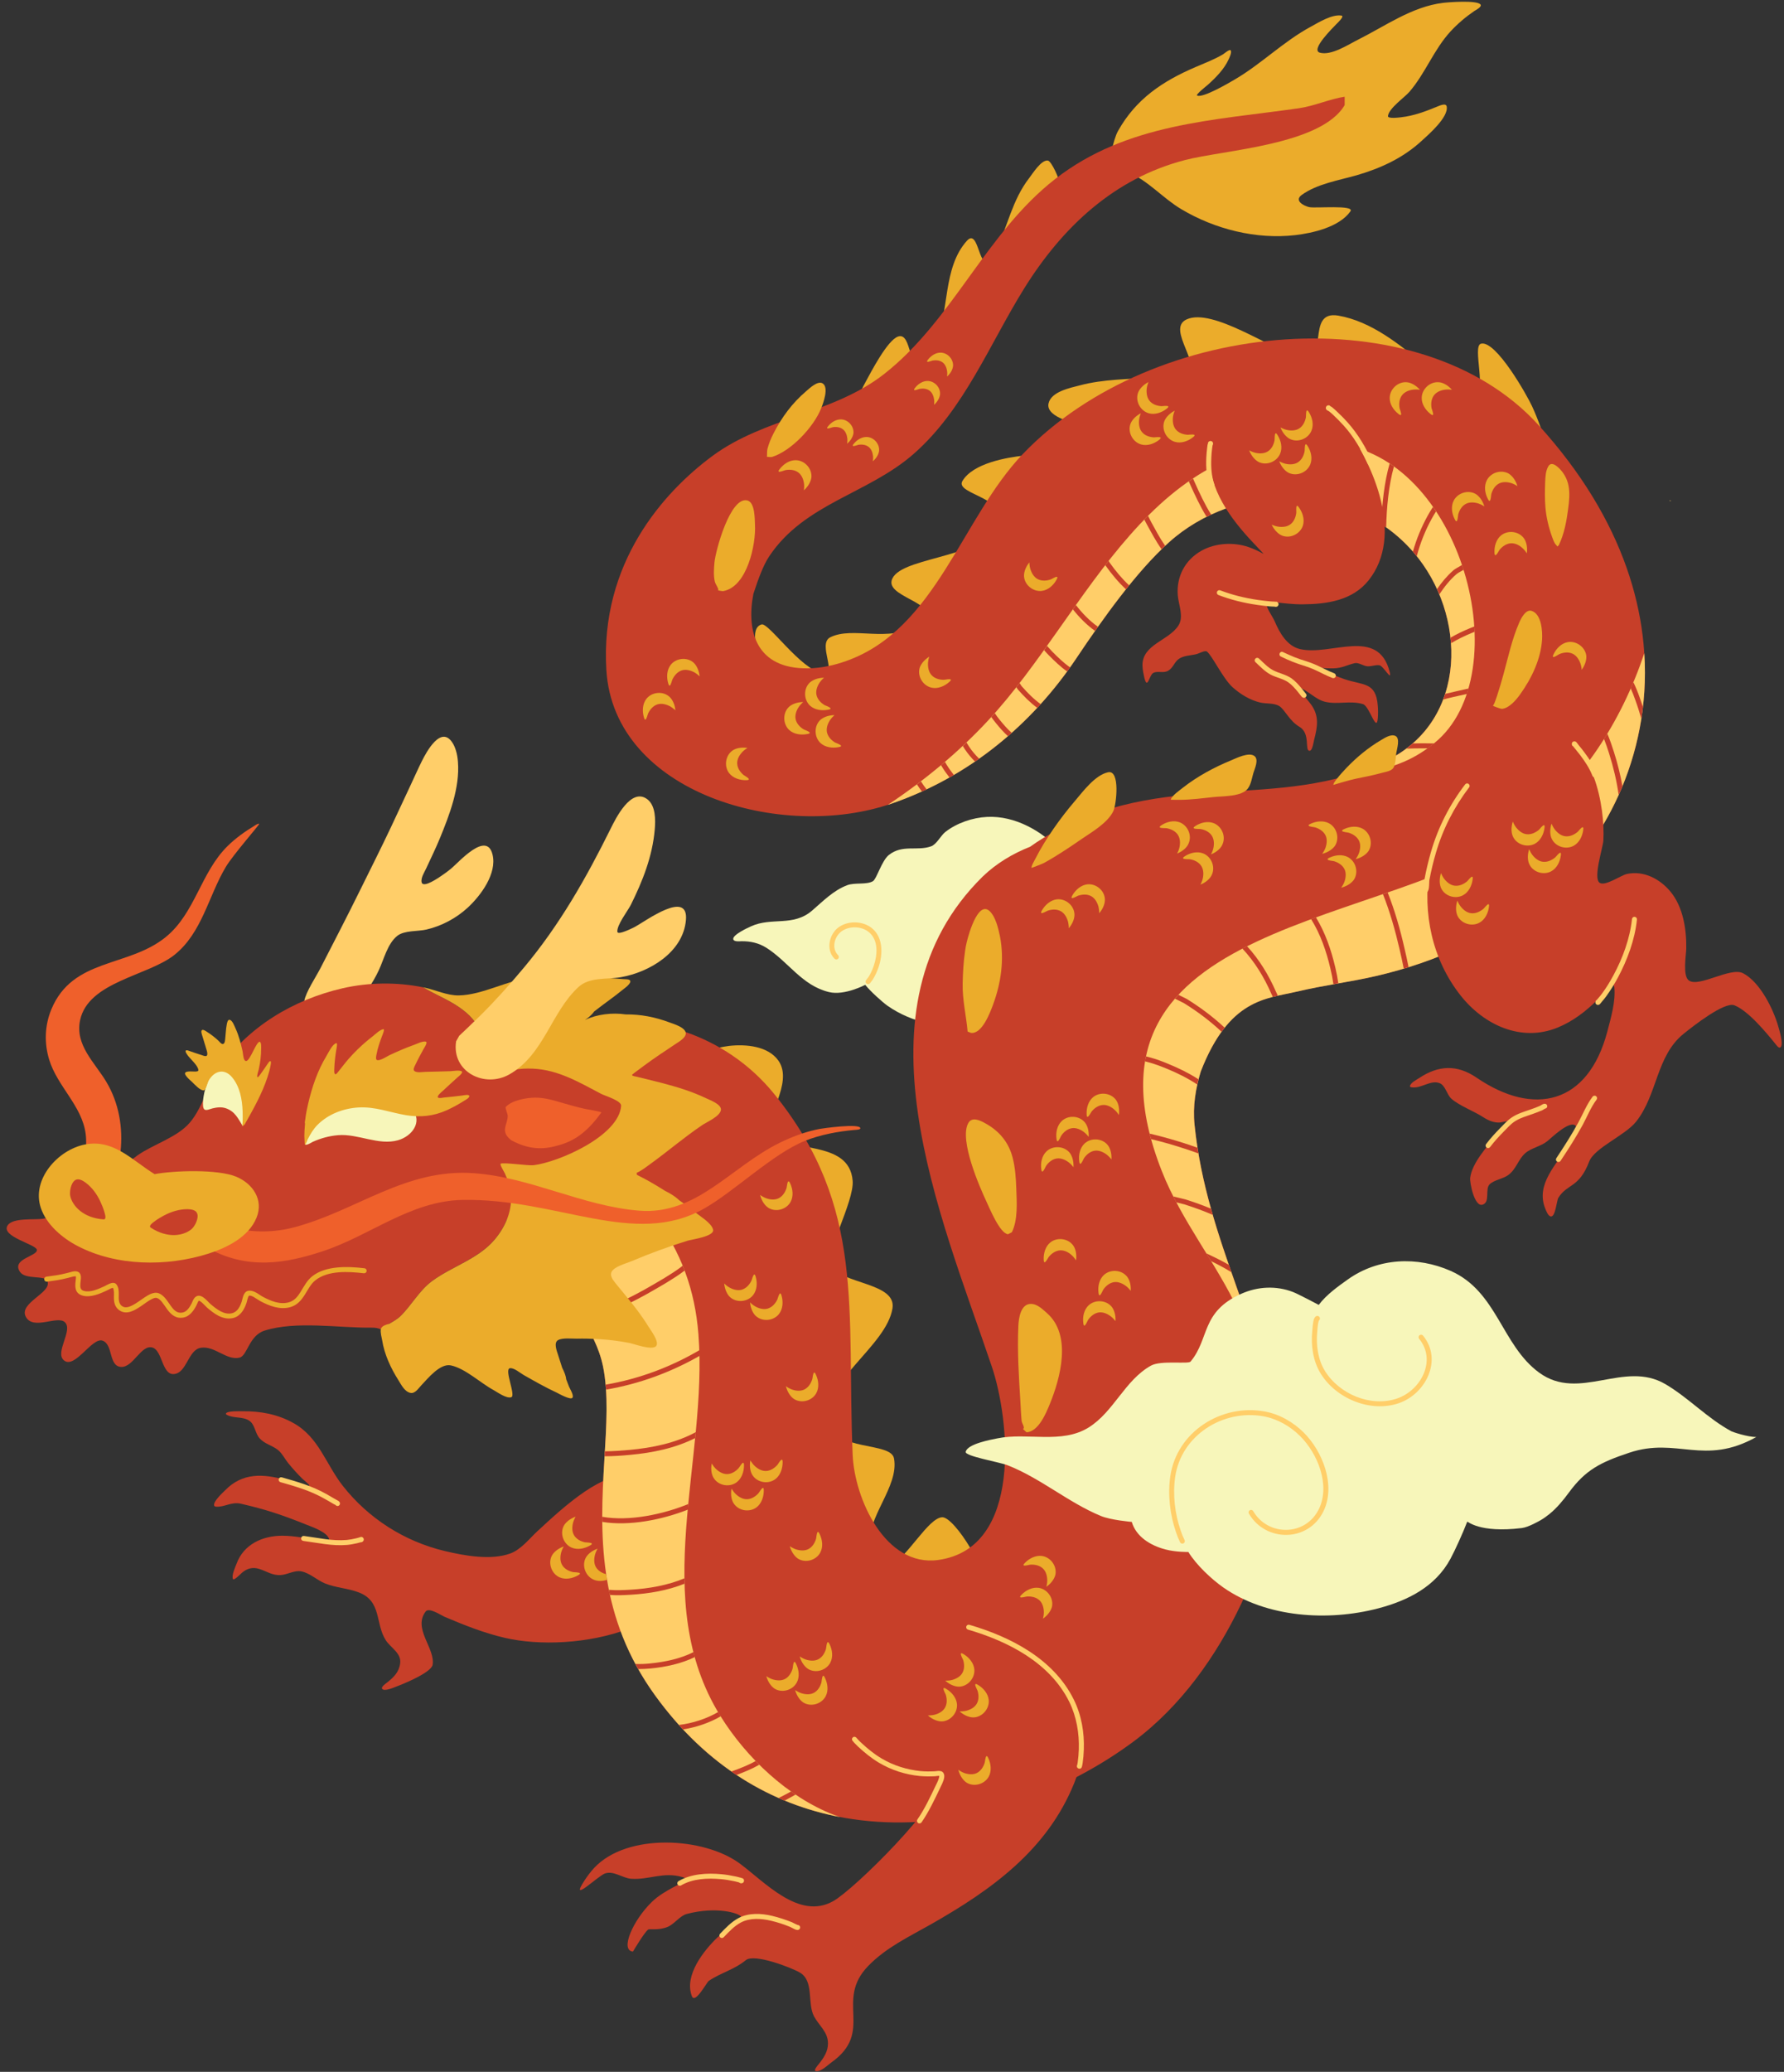<?xml version="1.0" encoding="UTF-8"?>
<!DOCTYPE svg PUBLIC '-//W3C//DTD SVG 1.0//EN'
          'http://www.w3.org/TR/2001/REC-SVG-20010904/DTD/svg10.dtd'>
<svg height="2803.0" preserveAspectRatio="xMidYMid meet" version="1.0" viewBox="-9.0 -2.4 2414.9 2803.0" width="2414.9" xmlns="http://www.w3.org/2000/svg" xmlns:xlink="http://www.w3.org/1999/xlink" zoomAndPan="magnify"
><rect x="-9.0" y="-2.4" width="2414.9" height="2803.0" fill="#333333" stroke="none"/><g id="change1_1"
  ><path d="M886.6,1984.4c0.1-0.4-14.7-3.6-28.3-0.8c-26.3,5.4-54.2,17.2-76.2,32.3c-22.9,15.7-43.5,34.6-63.9,53.5 c-10.8,10.1-22,24.6-36.4,29.9c-26.3,9.6-62.1,3-88.3-3.2c-54.7-12.9-103.6-44-138.3-88.1c-23.3-29.6-32.3-65.7-66.9-85.1 c-21.4-12-44.7-16.3-69-16c-2.7,0-21.7-0.8-22.5,3.3c-0.1,0.8,0.9,1.4,1.4,1.6c9.3,5.1,21.8,1.8,30.7,8.2 c7.2,5.2,7.5,16.8,13.5,23.5c7,7.7,16.4,9.3,24.4,15.4c5.9,4.5,9.6,12.3,14.2,18c6,7.4,12.6,14.7,19.4,21.4c0.8,0.8,10,8.3,9.3,9 c-4.2,4.6-27.4-6.3-32-7.5c-30.3-8.4-58.4-10.1-81.8,13.9c-3.5,3.5-16.2,14.9-15.1,20.6c0.2,1.1,1.5,1.6,2.5,1.7 c11.5,0.9,20.9-7,33.8-4c34.7,8,55.3,15,88.6,28.3c7.5,3,28.7,10.2,30.8,19.7c0.9,4.2-12.1,1.9-13.6,1.6 c-16.4-2.6-32.7-6.2-49.4-6.3c-27.1-0.1-52.7,11.6-62.3,37.9c-1.7,4.5-7.1,15.8-4.8,20.7c1.2,2.6,10.8-7.4,11.9-8.3 c7-6.1,14.6-8.2,23.6-5.4c10.1,3.2,17.8,9,29,8.3c9-0.5,18.9-6.8,27.9-5c11.5,2.2,21.3,11.9,32.1,16.3c14.8,6,31,6.5,45.8,12.2 c31.2,11.9,22,41.8,36.4,64.5c6.5,10.4,21.2,17.3,19.6,31.1c-1.4,12-8.5,19-17.6,26.2c-1.5,1.2-8.6,5.9-6.9,8.5 c2.7,4.3,16.3-1.8,19.2-2.9c9-3.3,47.4-18.9,49.2-29.5c3.7-22.5-27.1-48.9-9.4-72.1c4.5-6,21,5.2,25.4,7.1 c26.6,11.3,53.7,22.1,82,28.6c93,21.5,265.7-10.1,261.7-132.5c-0.5-15.9-5.4-31-11.1-45.7" fill="#c73f29"
  /></g
  ><g id="change2_1"
  ><path d="M478,2077.5c1.4-1,3.4-0.8,4.6,0.6c0.8,1,0.9,1.9,0.8,2.7c-0.1,0.8-0.4,1.5-1,2.1c-0.4,0.4-1,0.8-1.8,1.1 c-0.5,0.1-1.8,0.3-2,0.3c-1.4,0.4-2.7,0.7-4.1,1.1c-4.5,1-9,1.9-13.5,2.3c-20.1,1.8-39.6-2.8-59.4-5.4c-1.9-0.2-3.2-1.9-2.9-3.8 c0.2-1.9,1.9-3.2,3.8-2.9c19.3,2.5,38.3,7.1,57.9,5.4c4.3-0.4,8.5-1.2,12.6-2.2c1.3-0.3,2.5-0.6,3.8-1 C477,2077.6,477.5,2077.5,478,2077.5L478,2077.5z M476.6,2080.5c0,0.6,0.2,1.2,0.8,1.9C476.9,2081.8,476.7,2081.2,476.6,2080.5 L476.6,2080.5z" fill="#ffce69"
  /></g
  ><g id="change2_2"
  ><path d="M445.2,2033.7c-0.6-0.3-2.7-1.4-3.1-1.6c-4.1-2.5-8.3-4.9-12.5-7.2c-18.9-10.7-38.3-16.2-59-22.1 c-1.8-0.5-2.8-2.4-2.3-4.2s2.4-2.8,4.2-2.3c21.2,6,41.2,11.8,60.5,22.7c4.2,2.4,8.4,4.8,12.6,7.3c0.5,0.3,2.9,1.4,3.9,2.2 s1.4,1.6,1.6,2.3c0.5,1.8-0.5,3.7-2.4,4.2C447.4,2035.3,446,2034.8,445.2,2033.7L445.2,2033.7z" fill="#ffce69"
  /></g
  ><g id="change3_1"
  ><path d="M1169,2089.2c-16.4-17.7-30.2-38.3-41.4-59.8c-69-133.4-37.7-286.1-85.9-424c-15.9-45.6-46-82.4-76.9-118.7 l-16.6-62.6c-6.2-6.3,25.7-11,29.8-11.5c22.4-2.5,52.8,0,66.8,20.1c21.2,30.4-20.9,80.5-10.5,96.4c19.8,30.4,106.4,7.9,110.9,66.1 c2.2,27.8-38.3,100.4-30,114.5c15.1,25.5,89.5,23.1,83.9,58c-8.3,51.6-96.5,99.5-86.4,153.7c7.5,40.3,84.5,26.3,88.5,49.4 C1208.2,2009.3,1163,2050.9,1169,2089.2L1169,2089.2z M1197.4,2114.7c22.6-11.4,50.2-63.4,68.9-64.4c17-0.9,65.9,79.6,52.2,89.2 c-10.4,7.3-27.1,6.5-39.1,5.7C1248.2,2143.4,1220.9,2132,1197.4,2114.7L1197.4,2114.7z M1169,2089.2c8.7,9.4,18.2,18,28.4,25.5 c-10.3,5.2-19.5,2-26.5-18.1C1170,2094.1,1169.4,2091.7,1169,2089.2L1169,2089.2z M2080.2,586.4c0,0-52.3,14.9-65.8,15.6 c-47.1,2.6-95.4-9.9-141.1-19.5c-78.1-16.2-159.1-35.4-239.2-37.6c-59.3-1.6-113.1,29.8-171.5,27.7c-11.8-0.4-56.3-9.7-52.3-29 c3.4-16.3,29.8-21.3,42.3-24.6c30.9-8.3,66.6-8.6,98.5-10.4c13.4-0.7,32.2,7,44.7,0.5c27.2-14.1-27.6-66.2,1.5-79.4 c35.2-16,114.4,40.6,151,50.4c45.5,12.1,8.3-63.3,54.2-55.5c44.9,7.7,84.3,39.8,118.2,68.1c15.7,13.1,41.7,41,64.6,39.5 c20.4-1.3-2.2-66.3,10.4-69.6c20.2-5.3,62.9,70.8,69.3,84.9c4.1,9,7.8,18.1,11.1,27.3C2076.8,576.7,2080.8,587.9,2080.2,586.4 L2080.2,586.4z M1414.5,615.9c0,0-0.6,24.7,0.2,30.8c15.9,126.7-119.5,236.5-227,270.5c-49.1,15.5-132.5,27.9-165.3-24.7 c-5.3-8.5-17.9-45.3-0.4-50.1c9.5-2.6,53,61.1,81.9,65.8c22.5,3.7-7.1-39.4,11-48.4c30.7-15.4,79,8,117.4-16.4 c44.5-28.2-40.9-35.6-34.3-60.5c8.3-31.3,114.7-28.9,141.2-70.7c26-41.1-56.8-44.9-45.4-63.9c14.3-23.9,59.3-31.8,84-34.4 c9.3-1,18.7-1.5,28-0.6C1408.8,613.6,1413.1,618.5,1414.5,615.9L1414.5,615.9z M1153.7,535.7c-1.9-0.9,7-17.8,8.7-20.8 c7.6-13.9,29.8-57.1,44.3-62c19.6-6.7,12.3,52.7,36.4,30c2.5-2.4,4.8-5.1,6.9-8c3-4.1,5.4-8.6,7.5-13.3 c18.9-42.7,9.3-101.7,42.4-138.3c17-18.8,15.7,48.4,33.6,22.7c2-2.9,3.8-6,5.3-9.2c16.6-33.4,22-68.2,45.5-98.5 c4.5-5.8,16-24.5,25-23.5c5.2,0.6,16.5,26.7,16.2,31.7c-0.3,5.3-5.6,11.1-8.4,15.2c-34,49.4-68,98.3-100.2,148.9 c-35.3,55.4-85.8,122.3-151.1,143.9C1161.5,556,1153.7,535.7,1153.7,535.7L1153.7,535.7z" fill="#ebac2b"
  /></g
  ><g id="change3_2"
  ><path d="M1490,222.7c3-4.6,7.3-35.4,14.4-47.9c24.4-43.5,60.3-67.3,105-86.5c12.5-5.4,25.4-10.2,37.1-17.2 c1.3-0.8,8.5-6.9,10.1-5.6c2.6,2.1-1.6,10.5-2.5,12.5c-6,13.2-17.4,24.7-28.1,34.3c-1.3,1.2-17,13.4-14.5,14.6 c7.8,3.6,43-17.1,50-21.2c36.6-21.2,66.5-51.8,103.9-72c10.5-5.7,28.7-17.1,41.5-15c4.6,0.8-5.5,10-6.5,11.1 c-3.9,4.2-36.3,35.4-22.7,39.1c15.5,4.2,38.4-11,51.4-17.5c37-18.5,73.2-44.8,115.1-49.9c7.1-0.9,45.8-3.9,50.8,2.1 c2.7,3.2-6.7,7.8-8.3,8.9c-11.7,8-22.3,17-32,27.4c-22.7,24.5-34.1,56.7-55.9,82c-6.6,7.6-27.6,22-29,32.6 c-0.6,4.3,16.3,1.9,18.1,1.7c16.8-1.9,32.9-7.9,48.4-14.3c2.6-1,12-5.6,13-0.3c2.9,14.5-25.1,38.5-33.8,46.5 c-25.2,23.2-55.3,37.1-88,46.6c-23.8,6.8-54,11.7-74.5,26.7c-10.4,7.6,2.6,14.7,10.1,16.4c8,1.9,62.3-3.4,55.9,5.7 c-15,21.3-50.9,29.4-74.7,32.2c-52.8,6.1-108.9-8-154.4-35.2c-25-14.9-44.5-38.4-71.4-49.7" fill="#ebac2b"
  /></g
  ><g id="change4_1"
  ><path d="M1445.1,1181.4c3.9-9-13.7-27.3-18.4-32.4c-24.9-27.1-61.9-48.1-99.6-46.2c-19.7,1-40.9,8.2-56.5,20.4 c-6.2,4.9-11.8,16.8-19.2,19.4c-19.1,6.8-38.7-2.9-57.2,11.7c-9.7,7.7-16.6,32.6-21.6,35.5c-8.7,5.1-24.6,1.5-34.8,5.4 c-18.8,7.1-32.8,21.7-47.7,34.5c-25.6,21.9-54.5,8.4-82.4,21.1c-4,1.8-25.6,11.6-24.1,17.6c0.9,3.6,8.7,2.7,11.1,2.6 c12.1-0.1,23.2,2.3,33.6,8.8c30.2,19.2,48.1,51.1,84.9,60c21,5.1,49-9.8,49-9.8c6.8,8.6,23.3,23.5,30.3,28.4 c16.3,11.4,35.2,19.3,54.5,23.7c100.1,22.8,233.2-35.8,221.9-153.6" fill="#f7f6ba"
  /></g
  ><g id="change2_3"
  ><path d="M1163.9,1323c0.5-0.6,2.7-3.6,2.8-3.7c3-4.7,5.3-9.9,7.1-15.2c5-14.6,6.5-34.4-6.5-45.3 c-9.8-8.2-26-8.8-36.6-1.6c-10.1,6.9-14.7,23.3-5.2,32.7c1.3,1.3,1.3,3.5,0,4.8s-3.5,1.3-4.8,0c-12.4-12.4-7.1-34.1,6.2-43.1 c13-8.8,32.7-8,44.7,2c15.2,12.7,14.5,35.7,8.6,52.7c-2,5.8-4.5,11.4-7.8,16.6c-0.1,0.2-3.2,4.4-3.9,5.1c-2.2,2.1-4.3,0.6-4.8,0.1 c-1.3-1.3-1.4-3.4-0.1-4.8C1163.7,1323.2,1163.8,1323.1,1163.9,1323L1163.9,1323z M1166.1,1322.3c0.8,0,1.6,0.3,2.2,0.9 C1167.8,1322.7,1167.1,1322.3,1166.1,1322.3L1166.1,1322.3z" fill="#ffce69"
  /></g
  ><g id="change1_2"
  ><path d="M1385.5,1143.1c5.9-4.2,12.1-8.4,18.8-12.4c162.1-96.6,316.8-32.1,464.3-104.5c110.2-54,108.3-197.5,35.8-281.5 c-85.6-99.1-241.4-94.3-331.1-13.4c-44,39.6-89.1,102.7-125.3,156.8c-59.9,89.5-144.8,160.1-249.7,196.5 c-148.6,51.7-376.3-13.6-386.5-180.5c-8.8-144.8,77.6-240.8,143.4-289.5c70.3-52.1,163.8-57.1,232.5-110.9 c92.9-72.7,137.8-190.8,231.5-263.8c97-75.5,213.8-79.2,330.4-95.9c20.7-3,42-12.7,61.6-15.5v11.3c-31.7,54-162.9,60.6-216,74.3 C1499,239,1429,305,1377.4,387.8c-47,75.5-81.1,163.5-149.3,223.6c-61.8,54.4-148,67-195.9,138.9c-7.8,11.7-14.6,29.9-21.4,50.8 c-9.9,51.1,4.3,101.6,73.8,100.7c17.7-0.2,35.4-4,52.1-10c121.4-43.2,156-193.4,238.7-279.8c177.7-185.6,538.4-215.2,698.1-39.4 c234.5,258,143.1,524.4,6,637.1c-64.9,53.4-144.2,89.5-225.9,108.3c-36,8.3-68.6,12-108.6,21.4c-39.9,9.4-90.4,9.3-128.6,107.8 c-6.9,22.9-11,46.6-8.4,72.1c24.3,237.8,189.1,381.7,63.6,647.2c-33.8,71.4-82.3,139.8-146.3,187.3 c-177.6,131.8-472,180.8-647.8-62.9c-119-164.9-47.7-335.1-70.2-444.6c-10.2-49.8-49.2-95.9-84.1-132.2c-5-5.2-33.1-23.9-33.1-31 l-32.4-91.4c-43.9-232.9,248-279.1,381.5-113.8c124.1,153.7,97.7,290.5,106,488c2.5,59,44,152.1,115.8,142.2 c115.5-15.9,96.3-191.3,72.7-261.2c-69.9-207.1-193-485.9-12.4-663.5C1339.6,1165.8,1361.5,1152.6,1385.5,1143.1L1385.5,1143.1z" fill="#c73f29"
  /></g
  ><g id="change2_4"
  ><path d="M817.1,1585.8c1.3,0.8,5.9,3.3,7.7,4.4c5.1,3.3,10.1,6.5,14.6,10.6c14.1,12.7,26.5,27.4,37.8,42.5 c35.8,48,54.5,99.5,59.2,159.2c13.3,170.7-67.5,359.9,29.6,516.4c35.2,56.7,91.1,109.7,153.9,134.1c2.8,1.1,5.7,2.1,8.7,3 c-92.6-17.5-181.2-68.2-251.1-165c-37.7-52.2-56.3-105-64.8-156.1c-0.4-2.5-0.8-5.1-1.2-7.6c-16-107.6,10.8-207.8-4.2-280.9 c-10.1-49.4-48.5-95.1-83.2-131.3c1.9-47.9,10.6-90.7,36.3-108.4L817.1,1585.8L817.1,1585.8z M817.1,1585.8 c-0.5-0.3-0.5-0.4,0.2-0.1L817.1,1585.8L817.1,1585.8z M1192.7,1086.6c49.4-32.9,95.5-70.8,135.9-114.3 c137.1-147.5,218.7-396.1,467.9-374.6c172.8,14.8,252.1,311.6,136,405.3c-31.4,25.3-60.1,35.5-114.4,43.3c0,0,23.1-6.6,50.5-20 c110.2-54,108.3-197.5,35.8-281.5c-85.6-99.1-241.4-94.3-331.1-13.4c-44,39.6-89.1,102.7-125.3,156.8 c-59.9,89.5-144.8,160.1-249.7,196.5C1196.5,1085.4,1194.6,1086,1192.7,1086.6L1192.7,1086.6z M2216.8,881.4 c9.1,140.9-56.1,261.6-137.3,328.4c-64.9,53.4-144.2,89.5-225.9,108.3c-36,8.3-68.6,12-108.6,21.4c-39.9,9.4-90.4,9.3-128.6,107.8 c-6.9,22.9-11,46.6-8.4,72.1c16.4,160.9,97.2,278.9,108.9,420.6c-16.2-59-40.2-149.1-48.9-168c-30.7-66.2-77.8-122.4-104.6-190.7 c-135.3-345.8,314.8-325.9,489.6-462.5C2132,1057.1,2185.5,974.7,2216.8,881.4L2216.8,881.4z M2253.1,675.4l-2.7-0.6 C2251.7,674.3,2252.6,674.6,2253.1,675.4L2253.1,675.4z" fill="#ffce69"
  /></g
  ><g id="change1_3"
  ><path d="M781.7,1786c-1.2-2-2.5-3.9-3.8-5.9c33.5-11.1,65.9-26.1,95.7-43.6c6.3-3.7,26.3-14.9,39.2-24.7 c0.8-0.6,1.6-1.2,2.3-1.8c0.9,2.2,1.8,4.4,2.6,6.6c-0.3,0.2-0.5,0.4-0.8,0.6c-13.1,10-33.5,21.5-39.9,25.2 C847.3,1759.8,815.1,1774.8,781.7,1786L781.7,1786z M810.9,1870.9c44.9-7.7,87.5-23.6,126.8-46.6c0.1,2.6,0.2,5.1,0.2,7.7 c-39.3,22.4-81.8,38-126.5,45.6C811.2,1875.4,811.1,1873.2,810.9,1870.9L810.9,1870.9z M809.8,1961.1c11.1-0.1,22.3-0.9,33.4-1.9 c31.1-2.9,62.1-9.2,89.6-24c-0.3,2.7-0.5,5.4-0.8,8c-27.4,13.8-57.8,19.9-88.2,22.7c-11.4,1.1-22.9,1.9-34.4,1.9 C809.6,1965.6,809.7,1963.4,809.8,1961.1L809.8,1961.1z M806.3,2049.7c36.8,6.4,82.1-3.3,116.5-17.3c-0.2,2.5-0.5,5-0.7,7.6 c-34.6,13.6-79,22.6-115.7,16.6C806.3,2054.2,806.3,2051.9,806.3,2049.7L806.3,2049.7z M815.2,2148.5c0.1,0,0.1,0,0.2,0 c9.7,0.8,19.6,0.4,29.3-0.2c24.9-1.5,49.8-5.8,72.8-15.4c0,2.4,0.1,4.8,0.1,7.3c-23,9.2-47.8,13.4-72.5,14.9c-9.4,0.6-19,1-28.5,0.3 C816.2,2153.1,815.7,2150.8,815.2,2148.5L815.2,2148.5z M851.1,2248.8c6.6,0.2,13.3,0,19.8-0.7c20.1-2,40.6-6.2,58.8-15.3 c0.6,2.2,1.2,4.4,1.8,6.7c-18.6,9-39.4,13.4-59.9,15.4c-5.5,0.5-11.1,0.8-16.7,0.8C853.6,2253.3,852.3,2251.1,851.1,2248.8 L851.1,2248.8z M910,2331.3c18.3-2.1,37.8-8.5,53.1-17.5c1,1.7,2,3.4,3.1,5.1c0.1,0.2,0.3,0.5,0.4,0.7c-14.7,8.6-33.2,15-51,17.7 C913.6,2335.3,911.8,2333.3,910,2331.3L910,2331.3z M981,2394.3c0.4-0.1,0.8-0.3,1.1-0.4c10.7-3.9,21.7-8.1,31.8-13.8 c1.6,1.7,3.3,3.3,4.9,5c-9.8,5.7-20.5,10-31,13.9C985.6,2397.5,983.3,2395.9,981,2394.3L981,2394.3z M1044.9,2430.2 c5.7-2.9,11.7-6,16.9-8.9c2,1.4,4,2.8,6.1,4.2c-4.5,2.6-9.7,5.4-14.9,8.2C1050.2,2432.5,1047.6,2431.4,1044.9,2430.2L1044.9,2430.2z M1239,1068.5c-2.4-3.2-4.7-6.4-6.8-9.7c1.8-1.4,3.6-2.7,5.4-4.1c2.4,3.8,5,7.4,7.7,10.9C1243.2,1066.6,1241.1,1067.5,1239,1068.5 L1239,1068.5z M1276.3,1049.5c-3.6-4.6-7-9.3-10-14.2c-0.5-0.9-1-1.7-1.5-2.5c1.8-1.5,3.5-3,5.3-4.5c0.6,1,1.2,2.2,2,3.4 c3,5,6.5,9.8,10.1,14.4C1280.3,1047.2,1278.3,1048.4,1276.3,1049.5L1276.3,1049.5z M1310.9,1028c-5.1-5.1-9.8-10.7-13.8-16.7 c-1-1.5-1.9-2.9-2.8-4.4c1.7-1.6,3.4-3.2,5-4.8c1.1,1.9,2.2,3.7,3.4,5.5c3.9,6,8.7,11.5,13.8,16.5 C1314.6,1025.4,1312.7,1026.7,1310.9,1028L1310.9,1028z M1355.4,993.6c-6-5.4-11.3-11.6-16.2-17.6c-2.2-2.7-4.3-5.4-6.3-8.3 c1.6-1.7,3.1-3.4,4.7-5.2c2.1,3.2,4.4,6.2,6.8,9.2c4.9,5.9,10.1,12.2,16.1,17.4C1358.9,990.6,1357.1,992.1,1355.4,993.6 L1355.4,993.6z M1395.1,955.3c-9.6-7-18.2-15.8-26-24.6c-0.5-0.5-1.3-1.8-2.3-3.4c1.5-1.9,2.9-3.7,4.4-5.6c1.3,2.1,2.4,3.9,3,4.5 c7.6,8.6,16,17.2,25.5,24C1398.2,952,1396.6,953.6,1395.1,955.3L1395.1,955.3z M1435.6,906.1c-9.1-6.4-17.2-14.2-25-22.1 c-2.2-2.2-4.3-4.5-6.3-6.8c1.4-1.9,2.7-3.8,4-5.7c2.3,2.6,4.7,5.2,7.1,7.7c7.5,7.6,15.4,15.2,24.1,21.4 C1438.2,902.4,1436.9,904.2,1435.6,906.1L1435.6,906.1z M1473.4,851.2c-11.4-8-21.5-18.4-30.1-29.2c1.4-1.9,2.7-3.8,4.1-5.8 c8.4,10.8,18.5,21.5,29.9,29.4C1476,847.6,1474.6,849.4,1473.4,851.2L1473.4,851.2z M1515.2,794.9c-10.2-9.4-19.2-20.3-27.2-31.5 c-0.3-0.4-0.5-0.8-0.8-1.2c1.5-1.9,3-3.8,4.5-5.8c0.6,1.2,1.2,2.2,1.8,3c7.6,10.6,16.2,21.1,25.9,30.1 C1518,791.4,1516.6,793.2,1515.2,794.9L1515.2,794.9z M1563.4,740.7c-7.5-10.5-13.7-22.3-19.8-33.3c-1.2-2.2-2.4-4.5-3.6-6.8 c1.7-1.7,3.4-3.4,5-5.1c1.4,2.9,2.9,5.8,4.4,8.6c5.8,10.5,11.7,21.8,18.8,31.9C1566.7,737.6,1565,739.1,1563.4,740.7L1563.4,740.7z M1624.3,696.8c-8.7-14.1-15.8-29.4-22.5-44.3c-0.5-1.2-1.1-2.4-1.6-3.7c1.9-1.3,3.8-2.6,5.7-3.9c0.7,1.6,1.4,3.2,2.1,4.8 c6.7,14.9,13.7,30.2,22.5,44.1C1628.4,694.8,1626.3,695.8,1624.3,696.8L1624.3,696.8z M1860.8,706.6c0.8-26.3,4-56.7,11.3-81.9 c1.9,1.3,3.9,2.6,5.8,4c-7.2,25.5-10,56.4-10.5,82.4C1865.3,709.5,1863.1,708,1860.8,706.6L1860.8,706.6z M1903.6,743.8 c4.7-16.8,11.5-33.1,19.8-48.2c2.3-4.2,4.8-8.3,7.4-12.2c1.4,2,2.8,4,4.1,6.1c-2,3.1-3.8,6.2-5.6,9.4c-8.9,16-15.8,33.4-20.5,51.2 c-1.4-1.8-2.9-3.5-4.4-5.3C1904.2,744.5,1903.9,744.1,1903.6,743.8L1903.6,743.8z M1936.3,794.5c6.3-9.2,13.4-17.7,21.9-25.2 c2.1-1.9,7.1-4.6,11.9-7.3c0.7,2.2,1.4,4.4,2.1,6.5c-3.9,2.2-7.8,4.3-9.6,5.8c-9.2,8-16.6,17.4-23.2,27.4 C1938.4,799.4,1937.4,796.9,1936.3,794.5L1936.3,794.5z M1954.5,860.3c8.5-4.9,17.3-9.1,26.6-12.9c1.9-0.8,3.7-1.5,5.6-2.2 c0.2,2.4,0.3,4.7,0.4,7.1c-1.2,0.5-2.3,0.9-3.4,1.4c-9.9,4.1-19.4,8.6-28.4,14.1C1955,865.3,1954.8,862.8,1954.5,860.3L1954.5,860.3 z M1947.4,936.3c8.1-2,21.5-4.9,31.5-7.2c-0.7,2.5-1.5,5-2.3,7.4c-11.9,2.6-26.6,5.8-31.9,7.5 C1945.6,941.4,1946.5,938.8,1947.4,936.3L1947.4,936.3z M1903.4,1003.4c7.7-0.2,19.5-0.3,28.8,0c-2.9,2.3-5.8,4.5-8.6,6.6 c-11.9-0.1-24.7,0.3-27.5,0.4c-0.4,0-0.7,0-1-0.1C1897.9,1008,1900.7,1005.7,1903.4,1003.4L1903.4,1003.4z M1541,1433.5 c0.4-2.2,0.8-4.5,1.2-6.7c1.4,0.3,2.9,0.7,4.7,1.2c8.8,2.3,17.3,5.5,25.7,9c14.3,5.9,28,12.6,40.7,20.8c-0.6,2.3-1.2,4.6-1.7,7 c-13-8.6-26.9-15.5-41.6-21.5c-8.1-3.3-16.4-6.5-24.9-8.7C1543.7,1434.2,1542.3,1433.8,1541,1433.5L1541,1433.5z M1644.6,1393.5 c-15.6-14.6-32.6-27.4-50.9-38.7c-0.8-0.5-6.6-3.3-12.2-6.1c1.5-1.8,3.1-3.5,4.7-5.2c5.2,2.6,10.4,5.1,11.1,5.5 c18.5,11.4,35.7,24.3,51.5,39C1647.3,1389.8,1645.9,1391.6,1644.6,1393.5L1644.6,1393.5z M1714,1346.3c-1-2-1.7-3.5-2.1-4.3 c-9.7-22.3-22.5-43.3-39.1-61c2.1-1.1,4.2-2.1,6.3-3.2c16.5,17.9,29.3,39.1,39.1,61.5c0.4,0.9,1.4,2.9,2.5,5.3 C1718.5,1345.2,1716.2,1345.8,1714,1346.3L1714,1346.3z M1796,1329.2c-1-7.1-2.4-14.2-4.1-21.2c-5.5-23.6-13.4-46.4-26.1-66.9 c2.2-0.8,4.3-1.6,6.5-2.4c12.7,20.8,20.6,43.9,26.2,67.7c1.7,7.1,3.1,14.3,4.1,21.5C1800.5,1328.4,1798.2,1328.8,1796,1329.2 L1796,1329.2z M1891.2,1308.1c-1.7-8.8-3.7-17.6-5.7-26.3c-5.9-25.5-12.9-50.4-22.5-74.5c2.1-0.7,4.3-1.5,6.4-2.2 c9.7,24.3,16.8,49.4,22.7,75.2c2,8.6,4,17.2,5.6,25.8C1895.5,1306.8,1893.3,1307.5,1891.2,1308.1L1891.2,1308.1z M2182.1,1073 c-2.7-19-7.2-37.8-13-56.2c-2.1-6.5-4.3-13.1-6.8-19.5c1.5-2.3,2.9-4.7,4.4-7.1c3.5,8,6.3,16.3,8.9,24.5 c4.9,15.3,8.8,30.8,11.6,46.6C2185.5,1065.3,2183.9,1069.2,2182.1,1073L2182.1,1073z M2212.8,970c-2.6-9.1-5.5-18.2-8.8-27.1 c-1.7-4.7-3.5-9.4-5.6-14c1.2-2.8,2.4-5.6,3.6-8.3c3.2,6.5,5.9,13.2,8.3,20c1.6,4.4,3.1,8.9,4.6,13.3 C2214.3,959.4,2213.6,964.7,2212.8,970L2212.8,970z M1547.2,1531.3c0.4,0,0.8,0.1,1.1,0.2c8.7,2.1,17.4,4.3,26,6.8 c12.6,3.6,25.3,7.6,37.7,12.1c0.4,2.6,0.8,5.1,1.2,7.7c-13.5-5-27.2-9.3-40.8-13.3c-7.7-2.2-15.5-4.2-23.3-6.1 C1548.4,1536.2,1547.8,1533.7,1547.2,1531.3L1547.2,1531.3z M1579.2,1616.3c5.9,1.5,16.2,3.9,17.2,4.2c11.5,3.7,22.8,7.7,33.8,12.3 c0.8,2.8,1.6,5.6,2.4,8.4c-12.4-5.4-25.2-10-38.3-14.2c-0.7-0.2-5.9-1.5-11-2.7C1581.9,1621.6,1580.5,1619,1579.2,1616.3 L1579.2,1616.3z M1623.9,1693.3c10.3,4.8,20.6,9.8,30.5,15.5c1.2,3.3,2.3,6.7,3.5,10c-8.8-5.5-18.1-10.4-27.5-15 C1628.2,1700.3,1626.1,1696.8,1623.9,1693.3L1623.9,1693.3z" fill="#c73f29"
  /></g
  ><g id="change3_3"
  ><path d="M1795.8,1059.5L1795.8,1059.5L1795.8,1059.5L1795.8,1059.5z M1795.8,1059.5c0.1-0.2,0.6-2.1,1-2.8 c1.2-1.9,2.5-3.7,3.9-5.5c4-5.1,8.4-10,12.9-14.7c13.8-14.4,29.6-27.5,46.8-37.6c4.9-2.9,13.3-8.5,19.4-5.7c6.9,3.1,2.1,17.8,1.3,23 c-0.9,5.5-0.8,15.8-4.1,20.5c-2.8,3.9-9.4,5-13.7,6.1c-12.4,3.4-25.1,6-37.7,8.5C1819.5,1052.4,1796.1,1059.4,1795.8,1059.5 L1795.8,1059.5z M1029.2,615.6c-0.1,0.8-0.1,0.9-0.3,0C1028.8,615.6,1028.9,615.6,1029.2,615.6L1029.2,615.6z M1029.2,615.6 c0.1-2,0-8.1,0.6-10.5c1.9-7.4,4.8-14.4,8.3-21.2c11.2-21.9,25.2-40.9,44-56.9c4.3-3.7,15.6-14.7,22.3-10.8c9.1,5.3,0.8,27.3-1.9,34 c-10,24.8-40,57.3-66.4,65.6C1034.8,616.2,1030.4,615.8,1029.2,615.6L1029.2,615.6z M1375.6,1930.8c3.6-1-1.3-7.3-1.7-11 c-0.8-8.2-1.1-16.5-1.6-24.8c-2.1-34.4-4.4-69.3-2.8-103.7c0.5-10.9,3.3-30.9,18.4-29.6c7.7,0.6,14.9,7.6,20.4,12.5 c33.7,29.7,18.4,87.2,3.7,123.1c-5,12.2-15.2,37.1-31.4,38.1L1375.6,1930.8L1375.6,1930.8z M1355.5,1667.4 c-10.8-0.8-24.8-34.7-28.9-43.5c-10-21.3-36.8-83-25.3-106.1c5-10.1,16-4.6,23.4-0.5c18.8,10.3,31.6,25.5,37,46.3 c3.6,13.8,4.5,28.2,5,42.4c0.7,18,2.3,42-6,58.7L1355.5,1667.4L1355.5,1667.4z M1300.8,1393.2c-1.7-20.3-7.2-42.9-6.7-64.9 c0.3-14.8,1.1-29.5,3.3-44.2c0.7-5,1-6.5,2.1-11.4c2.6-11.2,17.9-66.5,35.8-36.4c2,3.4,3.5,7,4.8,10.7c1.9,5.7,3.3,11.6,4.5,17.4 c6.1,31.5,1.5,63.4-9.7,93.3c-3.7,9.9-14.6,39.1-29.5,37.3L1300.8,1393.2L1300.8,1393.2z M1387.5,1171.8c-1.2-1.8,4.4-11.1,5.2-12.7 c7.2-14.3,15.8-27.8,24.9-41c8.9-12.8,18.4-25.1,28.5-36.9c10.7-12.6,27.3-35.1,44.9-38.8c16.6-3.5,11.2,44,7,52.7 c-7.9,16.1-29.4,28.4-43.6,38.1c-16.2,11.2-32.8,22.3-50,31.8C1401.2,1166.7,1387.5,1171.8,1387.5,1171.8L1387.5,1171.8z M1575.8,1079.6c1.2-5.4,11.9-12.7,16.4-16.3c19.5-15.3,42.3-27.6,65.2-37c7-2.9,24.1-11.6,31.6-5.9c6.4,4.8,0.3,17.4-1.4,23.1 c-2,6.8-3.1,15.2-7.5,21c-8.3,11-33.6,10.1-45.7,11.4c-15.2,1.6-30.7,3.7-46.1,3.8C1585.9,1079.7,1575.8,1079.6,1575.8,1079.6 L1575.8,1079.6z M2012.5,952.8c-1.4,0.4,1-2.7,1.5-4.1c1.2-3,2.2-6.1,3.3-9.2c3.2-9.7,6.1-19.5,8.8-29.4c6.4-23.3,11.6-47.8,21.3-70 c2.4-5.6,8.8-18.7,17-16c13.4,4.4,14.7,27.9,14,38.9c-1.7,26.5-14.3,52.6-29.6,73.9c-5.2,7.3-14.6,18.6-24.4,19.7 C2022,956.8,2012.5,952.8,2012.5,952.8L2012.5,952.8z M2099.1,737c0-0.4-2.7-3.3-3-3.7c-1.9-3-3.1-6.4-4.3-9.8 c-4.6-12.9-7.8-26.5-8.9-40.2c-0.9-11-0.7-22.3-0.3-33.3c0.3-6.9,0.6-15.1,4.1-21.2c3.3-5.9,8.5-3.1,12.6,0.3 c7.6,6.5,13,15.6,14.9,25.5c2,10.4,0.9,21.2-0.5,31.6c-2.1,16.4-5.3,33.7-12.5,48.7C2101,735.5,2099.1,737,2099.1,737L2099.1,737z M962.1,796.1c4,0.9-2.6-7.7-3.5-11.7c-1.9-8.3-1.2-17.2-0.5-25.6c1.3-15.5,21.2-89.4,44.3-84.2c10.8,2.4,10.2,25.4,10.6,33.5 c1.4,25.2-10.3,83.4-43,89.2C968.6,797.6,962.1,796.1,962.1,796.1L962.1,796.1z" fill="#ebac2b"
  /></g
  ><g id="change2_5"
  ><path d="M402.9,1351.8c2.2-12.3,15.5-32,21.9-44.4c17.8-34.7,35.8-69.3,53-104.2c14.3-29,28.9-57.9,42.7-87.1 c8.9-18.9,17.7-37.8,26.5-56.7c5-10.6,9.7-21.3,14.9-31.8c6.2-12.4,26.2-50,41.9-24.6c1.8,2.9,3.2,6.2,4.2,9.5 c1.7,5.2,2.5,10.6,2.9,16c2.7,34.8-11.5,71.7-24.5,103.3c-5.7,13.9-12.4,27.4-18.7,41.1c-2.3,4.9-7.4,12.7-5.9,18.5 c2.2,8.3,23.7-6.9,26.4-8.7c4.7-3.1,9.1-6.4,13.4-9.9c10-8.2,48.1-51.9,56.1-19.1c6.3,25.8-15.9,55.5-33.5,71.8 c-15.5,14.3-35.5,25-56,29.7c-11.6,2.7-29.7,0.9-39.4,8.5c-13.4,10.6-18.2,32.2-25.2,46.9c-16.8,35.4-41.2,61-82.7,60.8" fill="#ffce69"
  /></g
  ><g id="change5_1"
  ><path d="M86.9,1615.1c-0.8-2,10.9-21.6,11.9-24.5c6.4-18.2,10.7-40.2,8.1-59.4c-5.1-37.7-38.3-63.9-49.3-99.9 c-6.9-22.5-6.1-46.3,2.9-68.1c29-69.9,104-56.5,154.8-97.8c40.1-32.6,47.3-87.4,83.9-123.3c10.8-10.6,23.3-19.5,36.2-27.3 c0.4-0.3,5.9-3.9,6.4-2.5c0.4,1.2-35.2,41.6-45.1,58.1c-23.5,39.3-32.1,89.1-69.5,119c-35.8,28.6-116.7,36.2-127.8,88.5 c-7.1,33.7,20,57.3,35.5,83.3c17.1,28.6,22.8,62,19.2,94.9c-1.6,14.7-5.7,33.8-17.1,44.3" fill="#ef602b"
  /></g
  ><g id="change1_4"
  ><path d="M563.5,1333.3c1.8,1,3.1,1.7,3.3,1.9c9.1,5.2,18.6,9.6,27.9,14.5c33,17.4,57,39.4,45,77l36.1,22.4 c2.3,2.9,6.6-3.3,10.2-4c8.6-1.7,17.6-2.1,26.3-1.7c34.3,1.5,62.8,18.6,92.4,34.1c4.8,2.5,27.5,9.1,27,16.1 c-2.9,41-85,76.4-118.4,80.4c-8,0.9-40.5-4.1-44.7-2c-1.6,0.8,5.2,11.9,5.7,13.1c3.7,8,6.8,16.3,7.9,25.1c3,24-6.6,46.9-22.1,64.9 c-22.1,25.8-57.4,35.9-84.2,55.6c-17.5,12.9-27.9,33.1-43.4,48c-6.4,6.2-17.7,11-26.6,17.1c-3.1-1.3-7-2.1-11.7-2 c-45,0.5-102-9.5-145.1,4c-21,6.6-23.2,33.8-33.7,36.5c-17.7,4.4-33.6-16.2-52.4-13.3c-17.7,2.6-18.9,34.9-37.2,35.6 c-15.3,0.6-15.1-31.1-27.8-35.7c-15.7-5.6-26.5,27.2-43.3,26c-16.9-1.2-10.3-30.2-24.8-35.5c-14.2-5.2-37.6,39-52.4,26.6 c-12.7-10.7,12.7-40.5,1.4-51.5c-10.1-9.8-42.8,11.3-52.9-7.3c-10.4-19.2,36.8-32.9,28.9-48.8c-3.9-7.8-29.4-1.3-36.8-12 c-12.2-17.9,24.1-21.1,22.8-30c-1.1-7.4-49.9-18-39.4-33.2c7.3-10.5,36.4-7,47.3-8.7c26.4-4.1,48.1-18.2,68.7-34.5 c20.5-16.3,38.4-36.3,59.8-51.4c21.5-15.1,53.8-24.2,70.9-44.5c17.3-20.5,23.8-50.5,39.4-72.8c39.5-56.8,100.5-93.3,167.3-108.7 C490,1326.6,528,1326.1,563.5,1333.3L563.5,1333.3z" fill="#c73f29"
  /></g
  ><g id="change5_2"
  ><path d="M805.1,1502.6c-1.9-1.4-19.9-4.3-22.3-4.8c-9.3-2-18.4-4.6-27.5-7.2c-13.3-3.8-26.3-8.2-40.3-8 c-11.4,0.1-31,3.5-39.4,12.6c-1.1,1.2,2.8,9.8,2.7,12.2c-0.4,11.6-9.1,19.4,1.4,29.9c1.5,1.5,3.1,2.9,5,3.8 c18.8,9.9,36.7,12.2,55.5,7.8C760.1,1544.1,780.6,1536.8,805.1,1502.6L805.1,1502.6z" fill="#ef602b"
  /></g
  ><g id="change3_4"
  ><path d="M506.5,1796.1c-0.2-0.1-0.4-0.2-0.6-0.3c0.3-0.2,0.5-0.3,0.8-0.5c0.1-0.4,0.3-0.8,0.5-1.1 c1.4-2.6,5.7-4.4,10.9-5.7c5.5-3.2,10.8-6.3,14.5-9.8c15.5-15,25.9-35.2,43.4-48c26.8-19.7,62.1-29.7,84.2-55.6 c15.4-18,25.1-40.9,22.1-64.9c-1.1-8.8-4.3-17.1-7.9-25.1c-0.5-1.2-7.3-12.3-5.7-13.1c4.2-2.1,36.7,2.9,44.7,2 c33.4-4,115.5-39.4,118.4-80.4c0.5-6.9-22.2-13.5-27-16.1c-29.6-15.5-58.1-32.6-92.4-34.1c-8.7-0.4-17.7,0-26.3,1.7 c-3.6,0.7-8,6.8-10.2,4l-36.1-22.4c12-37.6-12-59.6-45-77c-9.3-4.9-18.8-9.3-27.9-14.5c-0.2-0.1-1.6-0.9-3.3-1.9 c0.6,0.1,1.3,0.3,1.9,0.4c15.1,3.2,30.9,10.9,46.6,10.6c31.9-0.5,66.6-20.8,99.2-24.6c8.8-1,17.8-1.5,26.6-1.1 c24.8-1.3,49.9,0.4,74.6,2.1c7.6,0.5,15.1,1,22.7,1.6c2.1,0.2,7.3-0.2,8.7,1.9c2.3,3.6-7.4,10.4-9.4,12 c-12.2,10.1-25.3,18.9-37.7,28.7c-0.2,0.1-0.8,0.6-1.6,1.2c-3.8,5.5-9.1,9.3-12,11.1l0.1,0.1c16.1-7.6,36.6-9.9,54.5-7.3 c20.3-0.2,39.9,3.5,59.6,10.9c5.6,2.1,21.7,6.7,21.9,14.7c0.1,5.9-8.8,11.1-12.9,13.8c-14.5,9.6-29,19.2-43,29.5 c-11.7,8.6-17.1,12.7-16.9,13.1c0.5,1.5,5.3,2.1,6.3,2.3c6.8,1.7,13.6,3.3,20.4,5c4.8,1.2,9.5,2.4,14.2,3.6 c20.2,5.3,40.1,11.3,59.1,20.4c4.9,2.4,21.8,8.3,20.3,16.3c-1.6,8.6-19,15.9-25.3,20.2c-24.5,16.5-46.9,35.8-70.9,53.1 c-3.8,2.7-10.8,8.4-17.6,11.3c-0.1,0.5-0.2,1-0.1,1.4c0.1,0.5,0.2,1,0.3,1.5c5.7,2.8,11.3,5.8,16.9,8.9c7.1,4,14.2,8.3,21.1,12.7 c7.1,3.5,13.9,7.6,19.1,12.7c8.4,5.8,16.5,12,24.4,18.3c6,4.8,20,13.4,21.6,21.7c1.7,9-29.1,13.1-34.4,14.7 c-26,8-51.2,17.3-76.3,27.9c-7,3-23.4,7-26.9,14.6c-1.4,3.1-0.3,6.6,1.7,10c3.8,5.5,9.6,12,15.2,19c12,14.4,23.5,29.1,33.4,45.1 c2.8,4.6,14.5,19.8,10.4,25.7c-4.9,7-30.8-2.9-36.9-4c-12.6-2.4-25-4-37.6-4.9c-1.7-0.1-3.4-0.2-5.1-0.3c-9.3-0.5-18.7-0.7-28.2-0.5 c-6.9,0.1-18.8-1.4-25.1,1.9c-6.4,3.4-1.7,14.9-0.2,19.7c1.9,5.9,3.8,11.9,5.7,17.8c2.8,5.5,5,10.8,5.4,15.5 c1.2,3.3,2.5,6.6,3.8,9.9c1.2,2.9,6.9,11.9,4.7,15.1c-2.5,3.6-18.7-5.6-21.1-6.8c-15.4-7.1-30.1-15.5-44.9-23.9 c-4.5-2.5-13.1-10.1-18.7-9.2c-8.1,1.3,8.4,36.9,1.9,39.2c-6.6,2.2-18.8-6.8-24.1-9.7c-17.6-9.5-37.9-29-57.5-33.3 c-14.7-3.3-31.4,17.7-40.2,26.9c-3.8,3.9-8.5,11.8-15,10.2c-7.7-1.8-12.2-11-16-17.1c-10.3-16.2-19-34.9-22-54 C507.7,1807.4,505.7,1800.5,506.5,1796.1L506.5,1796.1z" fill="#ebac2b"
  /></g
  ><g id="change3_5"
  ><path d="M143.8,1739.9c-0.6,0.1-1.6,0.4-2.4,0.7c-2.4,1-4.7,2.5-5.7,2.9c-9.3,4.4-22.2,9.9-32.7,7 c-10.9-3-10.6-12.1-9.6-20.1c0.2-1.7,0.4-3.2,0.4-4.6c0-0.4,0-0.9-0.1-1.2c0-0.1-0.1-0.2-0.1-0.3c-0.4,0-1.9,0-3.4,0.3 c-2.4,0.6-4.9,1.3-7.3,1.9c-11.5,2.9-16.5,3.4-28.2,5c-1.9,0.3-3.6-1-3.8-2.9c-0.3-1.9,1-3.6,2.9-3.8c11.4-1.6,16.3-2,27.5-4.8 c2.4-0.6,4.9-1.3,7.3-1.9c5.3-1.3,8.2-0.2,9.9,1.5c1.6,1.7,2.3,4.4,2,7.9c-0.2,2.7-0.8,5.9-0.8,9c0,2,0.2,4,1.4,5.5 c0.8,1,2,1.7,3.7,2.1c4.3,1.2,9.1,0.5,13.7-0.8c5.1-1.5,10.1-3.8,14.2-5.7c1.5-0.7,6-3.5,9.4-4.2c2.8-0.6,5.1,0.1,6.4,1.7 c2.9,3.6,3.4,8.4,3.3,13.7c0,2.5-0.2,5.1,0.1,7.5c0.3,3,1.2,5.9,3.9,8c3,2.3,6.2,2.3,9.6,1.3c4.2-1.3,8.5-4,12.8-6.9 c5.7-3.9,11.2-8,16.2-10.3c4.1-1.8,8-2.4,11.3-1.2c3.1,1.1,5.7,3.2,8.1,5.8c3.1,3.4,5.8,7.7,8.7,11.7c3.9,5.3,8.2,10.2,15.8,8.6 c5.8-1.2,9.4-7.2,12-12.1c0.8-1.6,1.8-4.5,3.2-6.6c1.5-2.3,3.6-3.8,6-4c2-0.2,4.3,0.6,6.6,2.1c3.6,2.4,7.4,7,9.6,8.9 c4.2,3.6,9,7.5,14.2,10.2c4.8,2.4,9.9,3.8,15.3,2.4c7.3-1.8,10.8-9.1,13-15.7c0.8-2.4,1.5-7.3,3.4-10.4c1.2-2.1,2.9-3.6,5-4.1 c3-0.7,6.3,0,9.6,1.6c3.8,1.8,7.6,4.8,10.4,6.3c10.7,5.7,23.1,11,35.3,7.6c7.8-2.1,12.2-8,16.1-14.3c4.6-7.4,8.7-15.4,15.5-20.8 c18.5-14.8,48.6-13.6,70.8-11c1.9,0.2,3.2,1.9,3,3.8s-1.9,3.2-3.8,3c-20.5-2.4-48.5-4.2-65.7,9.6c-6.2,4.9-9.7,12.4-14,19.1 c-4.9,7.8-10.5,14.6-20.1,17.2c-13.9,3.8-28.1-1.7-40.3-8.2c-2.3-1.2-5.3-3.5-8.5-5.3c-2.3-1.3-4.7-2.5-6.8-2 c-0.4,0.1-0.5,0.5-0.7,0.9c-0.4,0.6-0.7,1.4-0.9,2.2c-0.9,2.5-1.3,5.4-1.9,6.9c-3,8.7-8.2,17.7-17.8,20.1c-7,1.7-13.7,0.2-19.9-2.9 c-5.7-2.9-11-7.2-15.6-11.1c-1.8-1.6-4.7-5-7.6-7.4c-0.8-0.6-1.6-1.2-2.3-1.6c-0.4-0.2-0.8-0.4-1.2-0.3c-0.2,0-0.3,0.2-0.4,0.4 c-0.4,0.4-0.7,0.9-0.9,1.4c-1,1.9-1.7,4-2.4,5.2c-3.4,6.6-8.9,14-16.6,15.6c-10.7,2.2-17.2-3.7-22.7-11.2c-2.3-3.2-4.5-6.6-6.8-9.5 c-2-2.5-4.1-4.6-6.8-5.6c-1.9-0.7-3.9,0-6.2,1c-4.7,2.1-9.8,6-15.1,9.7c-4.9,3.3-9.9,6.4-14.6,7.8c-5.6,1.7-10.9,1.3-15.8-2.4 c-5.9-4.6-6.8-11.1-6.7-17.7c0-2.6,0.2-5.3-0.1-7.7C144.9,1742.6,144.6,1741.1,143.8,1739.9L143.8,1739.9z" fill="#ebac2b"
  /></g
  ><g id="change5_3"
  ><path d="M287.6,1650.8c2.2-0.2,15.5,7,20.1,8.1c27.2,6.7,55.7,6.1,82.8-1.2c84.1-22.7,149.8-79.5,241.8-72.9 c77,5.5,146.9,44.5,223.8,50.7c78.2,6.3,123.8-59.3,190.9-92.1c15.2-7.4,31-13.4,47.4-17.2c2-0.5,4.1-0.9,6.2-1.3 c3-0.6,56.1-8.2,55-0.6c-0.3,1.8-6.8,1.9-7.9,2c-22.7,2.1-45.9,6.3-67.2,14.8c-43.4,17.4-95.8,68.7-136.6,91.7 c-94.4,53.3-198.2-14.3-327.2-11.8c-70.2,1.4-124.9,48.5-189.4,69.6c-46.8,15.3-101.9,27.2-159.5-7.1" fill="#ef602b"
  /></g
  ><g id="change4_2"
  ><path d="M510.4,1494c-0.5-2.6-4.9-4-6.9-4.9c-7.4-3.4-15.8-4.7-23.8-5.3c-29.1-2.2-57.8,8.5-70.1,36.5 c-2.6,6-4.7,12.5-5.6,19c-0.3,1.8-1,4.7-0.1,6.4c1.3,2.4,9.1-2.6,10.5-3.3c10.9-4.9,22.3-8,34.2-9c27-2.3,54.9,14.4,81.3,6.8 c18.6-5.3,33.5-24.5,19.2-42.1c-9.7-12-26.2-18.3-40.6-22.6" fill="#f7f6ba"
  /></g
  ><g id="change4_3"
  ><path d="M319.4,1517.1c0.7,0.7,0.6-1.9,0.9-2.9c0.5-1.8,1-3.6,1.3-5.5c1.1-6,1.5-12.2,1.6-18.3 c0.5-18.4-4.3-36.5-16.6-50.6c-2.9-3.3-10-12.8-15.4-10.6c-7.3,3-12.3,17.3-15.4,23.8c-2.6,5.5-4.9,11.1-6.7,16.9 c-1.1,3.6-1.9,7.2-2.5,10.9c-0.4,2.4-0.7,4.8-0.8,7.3c-0.1,2.6-0.6,9.3,2.4,10.8c2.6,1.3,7.7-1.1,10.2-1.7 c6.1-1.5,12.3-2.3,18.4-0.2c12.5,4.4,16.5,14,22.8,24.1" fill="#f7f6ba"
  /></g
  ><g id="change3_6"
  ><path d="M319.2,1521.5c-0.4-0.2,0.2-4.8,0.2-5.3c0.2-5.1,0.2-10.3,0-15.4c-0.6-15.9-3.7-33.1-14.2-45.7 c-10.8-13-24.8-8.5-32.1,5.1c-1.1,2.1-3.4,12-6,12.5c-4.9,0.9-13.1-8.5-16.1-11.3c-3-2.7-6.3-5.5-8.5-8.8c-4.9-7.3,8.9-5.1,12.7-5.3 c1.2-0.1,4.4,0,4.3-1.9c-0.3-6-10.3-14.6-13.8-19.2c-0.7-1-4.9-6.1-3-7.4c1.3-0.9,4.4,0.6,5.6,1c5.2,1.8,10.3,3.6,15.6,5.2 c1.5,0.5,6,2.5,7.2,0.6c1.3-2.1,0-5.9-0.6-8c-1.7-6-3.7-11.8-5.4-17.8c-0.4-1.6-2.9-7.5-0.5-8.7c1.8-0.9,5,1.5,6.4,2.4 c5.6,3.5,10.9,7.6,15.7,12.1c1.3,1.2,4.3,5.4,6.6,4.3s2.3-5.3,2.6-7.3c0.7-6.2,0.8-12.5,2-18.6c0.3-1.7,1.1-7.2,3.9-6.7 c3.9,0.7,6.6,8.6,8,11.6c4.6,9.8,7.2,20.6,9.6,31.1c0.6,2.9,0.8,10.9,3.6,12.8c2.4,1.6,5.4-3.4,6.2-4.8c3.4-5.4,5.7-11.4,9.1-16.8 c0.6-0.9,2.8-4.7,4.4-4.1c2.3,0.8,1.8,7.7,1.8,9.4c0,9.4-1.2,18.6-3.2,27.7c-0.3,1.3-3.1,9.6-1.8,10.7c0.9,0.7,3.9-3.7,4.2-4.2 c3.3-4.4,6.3-9.1,9.5-13.7c0.6-0.9,2.5-4.2,3.9-3.7s0.3,4.6,0.2,5.5c-0.9,5.3-2.4,10.5-4.1,15.7c-7.3,22.5-19.3,43.7-30.9,64.2" fill="#ebac2b"
  /></g
  ><g id="change3_7"
  ><path d="M403.9,1517.7c-0.8-0.6,0.3-5.3,0.4-6.2c0.8-6.9,2.2-13.8,3.8-20.6c5.2-22.4,12.7-44.8,24.7-64.5 c2.5-4.1,8-16.2,13.4-17.5c2.1-0.5,0.2,7.7,0.1,8.5c-1.5,8.7-2.5,17.5-2.8,26.3c0,1.2-0.5,6.7,1.3,7.2c1.4,0.4,3.1-2.2,3.8-3 c3.6-4.4,7-9,10.6-13.4c10.7-12.9,22.9-24.5,36.1-34.7c3.4-2.6,10.3-9.6,14.9-9.8c1.9-0.1-1.8,8.7-2.1,9.4c-3,7.9-5.9,16.3-7.4,24.6 c-0.3,1.6-1.7,6.9,0.6,7.7c4.1,1.5,13.6-5,17-6.6c11.1-5.2,22.2-10,33.7-14.1c4-1.4,10.9-5.1,15.3-4.2c3.3,0.7-2.2,8.7-2.9,9.9 c-3.9,7.2-7.9,14.4-11.4,21.9c-0.9,2-3.4,6.1-1,8c3.4,2.7,11.1,1.2,14.9,1.1c11.4-0.3,22.8-0.5,34.2-0.9c2.2-0.1,13.9-2,15.3,0.7 c1,2.1-4.7,6.5-5.9,7.5c-6.8,6.3-13.7,12.3-20.4,18.7c-1,0.9-8.4,6.9-6.2,8.7c1.7,1.5,6.5,0.2,8.4,0c8.2-0.8,16.4-1.6,24.6-2.7 c1.3-0.2,9.2-2,9.4,0.7c0.1,2.6-4.8,5.1-6.5,6.1c-7.8,5-16,9.5-24.4,13.3c-17.7,7.9-35.8,9.7-54.9,6.5c-22-3.7-41.6-11.8-64.5-10.4 c-20.4,1.3-40.5,8.9-55.1,23.4c-5.7,5.7-9.8,12.6-13.4,19.8c-0.4,0.8-2.6,7.1-3.5,7.1c-0.6,0-0.7-3.8-0.7-4.2 c-0.4-5-0.4-10-0.1-14.9" fill="#ebac2b"
  /></g
  ><g id="change2_6"
  ><path d="M612.5,1399.1c-0.8,0.6,4.8-4.6,10.6-10.1c6.3-6,12.5-12,18.7-18.1c20.5-20.3,39.8-42,58.3-64.1 c48.3-57.7,84.1-120.7,117.3-187.7c6.8-13.8,27.8-56.8,49.8-40.2c11.5,8.7,11.2,28.1,10.1,40.9c-3.1,36.3-16.4,69.9-32.5,102.2 c-3.9,7.7-19.2,27.4-18.1,36.3c0.6,5.2,22.4-6,24.1-6.9c14.6-8,72.4-50.7,68.7-9c-3.8,43.6-49.5,70.6-88.3,77.3 c-18.5,3.2-42.2-0.5-57.1,13.2c-37.1,34.1-46.7,91.5-93.5,118.2c-33.8,19.2-78.6-3.5-72.2-44.7" fill="#ffce69"
  /></g
  ><g id="change3_8"
  ><path d="M200.3,1586.1c26-4.9,85.8-7,110.8,3.6c22.3,9.5,36.9,31.2,27.2,55.2c-10.6,26.2-39.9,40.7-65.3,48.8 c-56.2,17.8-124.7,17.2-177.6-10.7c-20.2-10.6-41.6-28.7-49.1-51.1c-13.1-38.8,23.3-78.8,59.6-85.9 C145,1538.3,170.1,1567.7,200.3,1586.1L200.3,1586.1z" fill="#ebac2b"
  /></g
  ><g id="change1_5"
  ><path d="M131.2,1647.3c4.2,0.3,1.9-7,1.7-7.8c-0.4-1.3-0.7-2.5-1.1-3.8c-1.3-4.3-3.1-8.3-4.9-12.4 c-4.6-10.1-11.4-19.4-20.4-26c-3.6-2.6-9.3-5.9-13.7-3.1c-5.9,3.7-7.9,15.9-6.7,21.5C89.1,1629.3,103.9,1645.4,131.2,1647.3 L131.2,1647.3z" fill="#c73f29"
  /></g
  ><g id="change1_6"
  ><path d="M195.1,1658.5c-3.5-2.3,2.8-6.7,3.4-7.2c1.1-0.8,2.1-1.6,3.2-2.4c3.6-2.6,7.5-4.8,11.4-6.9 c9.8-5.2,20.8-8.6,32-8.5c4.4,0.1,11,0.9,12.8,5.8c2.5,6.5-3.2,17.5-7.6,21.2C239.5,1669.6,218,1673.5,195.1,1658.5L195.1,1658.5z" fill="#c73f29"
  /></g
  ><g id="change1_7"
  ><path d="M1187.2,2202.4c-38.9,16.6-50.1,42.6-51.1,44.9c-13.5,30.1-13,63.5,4.6,91.9c17.7,28.4,47.6,44.6,78.8,54.3 c4.6,1.4,46.3,6.4,46.3,9.9c0.5,32.5-117.9,150-147,166.3c-46.3,26.1-92.9-26.4-126.8-51.2c-48.3-35.4-152.2-41.6-196.8,6.3 c-4.8,5.2-9.1,11-13,16.9c-21.3,32.7,18.1-6.2,27.8-9.5c12-4,23.7,6.4,35.5,7.2c24.4,1.6,43.5-9.7,68.8-2.4c1.5,0.4,3.7,1,4.5,2.5 c0.3,0.7,0.3,1.2,0.1,1.9c-0.7,2.9-28.5,12.9-45.2,29c-25.6,24.6-44,65.9-25.9,67.5c0,0,15.4-26.1,20.6-29.8 c1.9-1.3,14.2,1.5,26.6-3.7c8.7-3.7,16.5-15,25.6-17.4c40.9-10.7,70-0.9,73.3,3.2c1.8,2.3-29.4,26.2-31.8,28.6 c-18.2,17.5-45.3,51.1-34.6,79.3c4.3,11.5,20-18.5,22.9-20.5c16-11,34-14.9,50.2-28.1c11.4-9.3,61.9,10.1,73.3,16.9 c19.4,11.5,9.5,41.6,19.1,59.3c6.8,12.6,18.8,20.9,18.8,36.4c0,11.2-5.8,19.5-12.5,28c-0.9,1.2-8.2,9-3.6,9.6 c6.6,0.9,15.7-8.2,20.4-11.6c59.3-42,4.1-83.5,50.2-130.8c24.2-24.9,54.7-39.2,84.5-56.1c82.1-46.6,157.8-100.6,194.4-191.5 C1513.2,2240.4,1271.8,2166.3,1187.2,2202.4L1187.2,2202.4z" fill="#c73f29"
  /></g
  ><g id="change2_7"
  ><path d="M1150.6,2349c0.3,0.4,1.6,1.9,1.7,1.9c1.5,1.6,3,3.2,4.6,4.6c8.5,7.9,17.4,15.2,27.4,21.1 c16.1,9.6,34.1,15.2,52.7,17.1c6.4,0.6,12.8,0.6,19.2,0.3c1.4-0.1,4.2-0.6,6.4-0.5c1.7,0.1,3.1,0.5,4.1,1.3c2,1.5,2.9,4.2,2.4,7.6 c-0.7,4.9-4.3,11.6-5.2,13.5c-7.6,15.8-15.5,32.8-25.5,47.2c-1.1,1.5-3.2,1.9-4.7,0.8c-1.5-1.1-1.9-3.2-0.9-4.7 c9.8-14.1,17.6-30.8,25-46.3c0.7-1.4,3.1-5.9,4.2-9.9c0.2-0.8,0.4-1.7,0.4-2.4c0-0.1,0-0.2,0-0.4c-0.4,0-1.1,0-1.6,0 c-1.7,0.1-3.4,0.5-4.3,0.5c-6.7,0.3-13.5,0.3-20.2-0.3c-19.6-1.9-38.5-7.9-55.5-18c-10.4-6.2-19.7-13.8-28.5-22 c-1.7-1.6-3.3-3.3-4.9-4.9c-0.1-0.1-2.2-2.5-2.5-3c-1.8-2.8,0.8-4.7,1.4-5C1147.8,2346.9,1149.7,2347.6,1150.6,2349L1150.6,2349z M1151,2351.4c-0.2,1-0.9,2-1.9,2.5C1150,2353.4,1150.8,2352.6,1151,2351.4L1151,2351.4z" fill="#ffce69"
  /></g
  ><g id="change2_8"
  ><path d="M1449.1,2385.7c0.1-0.7,0.7-3.5,0.7-3.7c0.8-5.7,1.3-11.5,1.5-17.2c0.8-22.1-3.1-44.8-12.9-64.8 c-26.3-53-82.7-81.8-137.1-97.7c-1.8-0.5-2.8-2.4-2.3-4.2s2.4-2.8,4.2-2.3c56.2,16.4,114.2,46.4,141.3,101.1 c10.4,20.9,14.5,44.8,13.6,68c-0.2,6-0.7,12-1.6,18c0,0.2-0.8,4.7-1.2,5.5c-1.1,2.5-3.3,2.2-4.2,1.9c-1.8-0.5-2.8-2.4-2.3-4.2 C1448.9,2386.1,1449,2385.9,1449.1,2385.7L1449.1,2385.7z M1450.3,2384.4c0.8-0.5,1.8-0.7,2.8-0.4 C1452.2,2383.8,1451.3,2383.7,1450.3,2384.4L1450.3,2384.4z" fill="#ffce69"
  /></g
  ><g id="change2_9"
  ><path d="M994.7,2538.4c0.3,0,0.5,0,0.8,0.1c1.8,0.4,3,2.2,2.6,4c-0.4,2.1-1.7,2.8-3.2,3c-0.6,0.1-1.3,0-2.1-0.3 c-0.5-0.2-1.6-0.9-1.8-1c-1.8-0.5-3.7-1-5.6-1.4c-6.2-1.3-12.5-2.4-18.7-2.9c-17.7-1.6-38.1-0.8-53.8,8.5c-1.6,1-3.7,0.4-4.6-1.2 c-1-1.6-0.4-3.7,1.2-4.6c16.9-10,38.8-11.2,57.8-9.4c6.6,0.6,13.1,1.7,19.6,3.1c2.1,0.5,4.2,0.9,6.3,1.6 C993.5,2537.7,994.2,2538.1,994.7,2538.4L994.7,2538.4z M991.9,2540c-0.2,0.3-0.3,0.6-0.4,1.1C991.6,2540.7,991.7,2540.3,991.9,2540 L991.9,2540z" fill="#ffce69"
  /></g
  ><g id="change2_10"
  ><path d="M1070.7,2601.9c1.4,0,2.7,0.8,3.2,2.1c0.7,1.7-0.2,3.7-1.9,4.4c-0.6,0.3-2,0.4-3.6-0.1c-2.4-0.8-7-3.5-7.9-3.8 c-8.3-3.4-16.9-6.2-25.7-8.3c-13.1-3.1-28.3-4.2-40.6,2.2c-9.2,4.8-16.4,12.7-23.6,20.1c-1.3,1.4-3.4,1.4-4.8,0.1 c-1.3-1.3-1.4-3.4-0.1-4.8c7.6-7.9,15.4-16.2,25.3-21.4c13.7-7.2,30.7-6.3,45.3-2.8c9.1,2.2,18,5.1,26.7,8.6c0.6,0.3,3,1.6,5.2,2.6 C1069.1,2601.2,1070.3,2601.7,1070.7,2601.9L1070.7,2601.9z" fill="#ffce69"
  /></g
  ><g id="change1_8"
  ><path d="M2063.9,996.5c-15.9,8.5-33.7,11-49.5,23.4c-96.2,75.9-124,226-46.2,324.6c31.4,39.7,81.9,63.5,131.3,43.3 c20.6-8.4,38.7-22.3,54.2-37.9c3.1-3.1,21.2-29.4,22.5-16.8c2,19.3-4.6,41.5-9.4,59.9c-26.1,99-99.7,115.3-177,62.6 c-26.5-18.1-51.7-16.9-78.1,0.7c-3.3,2.2-11.2,6.1-12.1,10.6c-0.3,1.5,2,1.7,3,1.8c12.4,1.5,24.6-10,36.6-5.9 c8.5,2.9,10.1,15.7,16.6,21.4c10.9,9.5,30.2,16.6,42.9,24.8c6.8,4.4,14.1,7.6,22.3,7.3c1.4,0,11.5-2.7,12-1.7 c0.8,1.7-15.3,17.2-16.7,18.9c-12.3,15.5-32.6,37.3-35.2,57.6c-0.8,5.9,5.6,39.8,16.8,36.3c10.8-3.4,2.8-21.3,9.7-27.7 c6.6-6.1,17.8-7,25.2-12.5c10.8-8,13.3-21.1,22.8-29.4c8.2-7.2,21-9.1,29.9-16.3c5.7-4.6,29.2-27.6,37.8-21.4 c5.3,3.8-7.5,22.6-9.4,26c-15.1,27-44.8,53.2-31.1,86.8c1.2,2.9,3.6,9.5,7.1,10.4c6.7,1.6,8.2-21.3,10.5-25.1 c12.2-19.6,27.9-12.9,41.8-49.1c7.2-18.7,48.5-35.2,63.5-54c29.1-36.6,27.1-88.8,64.1-118.7c12.6-10.2,55.5-44,69-38.7 c18.8,7.5,42.6,36.3,55.3,52c1.1,1.3,4.5,6.6,6.9,4.9c4.9-3.5-1.8-24.6-3-28.8c-6.7-23.3-24.6-59.6-47.5-71.5 c-17.1-8.9-59.8,19.8-73.5,9.7c-8.6-6.4-3.5-34.7-3.4-43.3c0.4-25.9-4.3-56.1-21.3-76.7c-14.3-17.3-36.2-28.9-59.1-24 c-7.9,1.7-29.5,17.1-36.9,11.9c-9.1-6.4,4.6-47.9,5.1-57.1c2.6-44.3-13.4-138.5-72.4-140.9" fill="#c73f29"
  /></g
  ><g id="change2_11"
  ><path d="M1918.1,1199.7c0.1-0.3,0.5-2.1,0.6-3.4c0.3-3.6,0.3-7.9,0.6-9.4c2.3-12.5,5.3-24.8,8.8-37 c9.6-33.1,25.3-63.8,46.2-91.1c1.1-1.5,3.3-1.8,4.7-0.6c1.5,1.1,1.8,3.3,0.6,4.7c-20.3,26.7-35.7,56.7-45,88.9 c-3.5,11.9-6.4,24.1-8.7,36.3c-0.3,1.7-0.2,7-0.7,10.7c-0.3,2.5-1.1,4.4-1.9,5.2c-1.3,1.4-3.4,1.5-4.8,0.2 C1917.2,1203.1,1917.1,1201.1,1918.1,1199.7L1918.1,1199.7z" fill="#ffce69"
  /></g
  ><g id="change2_12"
  ><path d="M2120.7,1007.5c-0.9-0.4-1.6-1.2-1.9-2.3c-0.4-1.8,0.2-2.8,0.5-3.2c0.5-0.8,1.3-1.2,2.2-1.4 c0.6-0.1,1.4-0.1,2.3,0.3c0.3,0.2,0.9,0.6,1.5,1.3c0.9,1,2.4,3.3,3.2,4.2c2.4,2.8,4.7,5.7,6.9,8.7c7,9.3,13.3,18.7,17.5,29.6 c0.7,1.7-0.2,3.7-1.9,4.4c-1.7,0.7-3.7-0.2-4.4-1.9c-4-10.3-10-19.2-16.6-28c-2.2-2.9-4.4-5.6-6.7-8.4 C2122.7,1010.2,2121.4,1008.5,2120.7,1007.5L2120.7,1007.5z M2125.4,1003.7c0-0.1,0-0.1,0-0.2 C2125.3,1003.6,2125.4,1003.7,2125.4,1003.7L2125.4,1003.7z" fill="#ffce69"
  /></g
  ><g id="change2_13"
  ><path d="M2152.5,1350.4c0.7-0.8,1.7-2,2.1-2.5c1.9-2.1,3.6-4.3,5.3-6.6c5.7-7.7,10.7-16,15.2-24.4 c12.4-22.9,22.3-49.7,25-75.9c0.2-1.9,1.8-3.2,3.7-3s3.2,1.8,3,3.7c-2.7,27-13,54.7-25.7,78.4c-4.7,8.7-9.9,17.2-15.7,25.2 c-1.8,2.4-3.7,4.9-5.7,7.1c-0.7,0.8-2,2.6-2.8,3.4c-0.6,0.7-1.2,1-1.5,1.1c-0.9,0.4-1.7,0.3-2.2,0.2c-0.8-0.2-1.5-0.7-2-1.4 c-0.3-0.4-0.9-1.4-0.4-3.1C2150.9,1351.6,2151.6,1350.8,2152.5,1350.4L2152.5,1350.4z M2157.2,1353.9c0,0.2-0.1,0.4-0.1,0.5 C2157.2,1354.3,2157.2,1354.1,2157.2,1353.9L2157.2,1353.9z" fill="#ffce69"
  /></g
  ><g id="change2_14"
  ><path d="M2082.4,1497.5c-0.4,0.2-3.1,1.9-3.8,2.2c-4.4,1.9-9,3.6-13.5,5.2c-8.1,2.9-16.4,5.1-23.7,9.9 c-5.4,3.5-9.7,8.5-14.3,13.1c-6.8,6.9-13.3,13.9-19.1,21.6c-1.1,1.5-3.2,1.8-4.7,0.7c-1.5-1.1-1.8-3.2-0.7-4.7 c6-8,12.7-15.2,19.7-22.3c4.8-4.9,9.6-10.2,15.4-14c7.7-5.1,16.5-7.6,25.1-10.6c4.4-1.5,8.8-3.1,13-5c0.7-0.3,2.2-1.4,3.4-2 s2.3-0.8,3.1-0.7c1.9,0.1,3.3,1.8,3.1,3.6C2085.4,1496,2084,1497.3,2082.4,1497.5L2082.4,1497.5z" fill="#ffce69"
  /></g
  ><g id="change2_15"
  ><path d="M2146.8,1481.3c1.1-1.5,3.2-1.8,4.7-0.7c1.5,1.1,1.8,3.2,0.7,4.7c-7.7,10.1-12.8,23.1-18.8,34.2 c-9.2,16.8-19.4,32.8-30,48.7c-1,1.5-3.1,2-4.7,0.9c-1.6-1-2-3.1-0.9-4.7c10.5-15.8,20.6-31.6,29.7-48.2 C2133.6,1505,2138.9,1491.7,2146.8,1481.3L2146.8,1481.3z" fill="#ffce69"
  /></g
  ><g id="change1_9"
  ><path d="M1700.1,523.8c-8,2.6-14.8,5.5-15.5,5.8c-2.2,1-4.6,1.8-6.7,3c-6.3,3.5-12.3,8.4-17.4,13.4 c-16,15.5-26.9,35.9-30.5,57.9c-7.7,46.6,22,89.2,51.7,121.9c6.9,7.6,20.9,21.9,19.5,21.1c-6.4-3.6-13.2-6.8-20.2-9.2 c-20.2-6.9-44.7-5.6-63.5,4.9c-22.3,12.4-34.2,35-32.2,60.3c1,13,8.5,29,0.9,40.9c-13,20.6-49.2,25.5-48.7,54.3 c0.1,3.2,0.5,6.4,1.1,9.5c0.4,2.1,0.8,4.2,1.3,6.3c4.3,18.3,6.6-3,12.2-5.9c5.9-3.1,13.4,0.7,19.9-2.8c7-3.8,8.4-11.6,14.5-16 c6.7-4.9,16.7-4.7,24.4-6.7c2.7-0.7,11.2-5.3,13.7-3.5c7,5,21.8,36.6,34.8,48.3c10.6,9.5,23.3,17.3,37.2,20.7 c7.8,1.9,18.6,0.5,25.7,4.6c7.8,4.6,13.6,20,27.8,28.4c15.3,9,6.4,33,13.8,32.3c3.8-0.3,5.3-12.6,6-15c4.4-17,7-31.4-3.5-46.6 c-3.8-5.5-8.6-10.2-12.3-15.7c-1.8-2.7-8.2-9.3-5.1-8.4c12.4,3.7,22.3,16.3,35.9,19.5c17.1,4,33.8-2.1,51.1,3.1 c8.9,2.7,18.4,40.2,20.1,18.7c0.4-5.5,0.4-11.1-0.1-16.7c-2.5-32.2-19.6-27.2-44.9-35.7c-10.2-3.4-19.9-8.2-30.1-11.7 c-0.8-0.3-9.1-2.8-8.8-4.1c0.1-0.3,7.2,0.6,7.6,0.7c5.4,0.3,10.9,0.5,16.3,0.4c11.6-0.2,18.6-4.7,28.7-7c5-1.2,11.7,3.7,16.9,4.2 c5.5,0.5,11.2-2.2,16.5-1.4c5.4,0.8,17.4,23.1,13.9,9c-15.5-61.4-79.9-21-121.5-30.9c-17.7-4.2-27.7-22.4-34.3-37.9 c-2.3-5.4-11.5-18-11-23.8c0.4-3.5,8.7-1.8,10.5-1.6c12.8,1.2,25.4,2.9,38.3,2.8c32.9-0.2,67.7-5.1,89.5-32.5 c48.2-60.5,7-155.4-31-208.4C1793.1,546.8,1740.4,513.4,1700.1,523.8L1700.1,523.8z" fill="#c73f29"
  /></g
  ><g id="change2_16"
  ><path d="M1792.4,547.5c0.7,0.3,1.5,0.8,1.8,1.1c1.9,1.5,3.7,3.1,5.4,4.7c5.4,5.1,10.6,10.2,15.5,15.7 c14,15.6,24.8,33.9,33.4,53c0.8,1.7,0,3.7-1.7,4.5s-3.7,0-4.5-1.7c-8.3-18.4-18.7-36.2-32.2-51.2c-4.8-5.3-9.9-10.4-15.1-15.3 c-1.6-1.5-3.2-2.9-4.9-4.2c-0.6-0.4-1.9-0.9-2.6-1.4c-0.8-0.6-1.2-1.2-1.5-1.7c-0.3-0.8-0.4-1.5-0.2-2.3c0.2-0.7,0.6-1.6,1.7-2.3 c1.6-1,3.7-0.5,4.7,1.1C1792.3,547.3,1792.3,547.4,1792.4,547.5L1792.4,547.5z M1792.2,551c-0.3,0.4-0.6,0.7-1,1 C1791.7,551.6,1792,551.3,1792.2,551L1792.2,551z" fill="#ffce69"
  /></g
  ><g id="change2_17"
  ><path d="M1626.1,597.9c-0.1-1.4,0.7-2.8,2.1-3.4c1.4-0.6,2.4-0.2,3,0.1c0.8,0.4,1.5,1.2,1.8,2.3c0.1,0.4,0.2,1.2-0.1,2 c-0.1,0.4-0.5,1.4-0.6,1.6c-0.2,1.4-0.4,2.9-0.6,4.3c-0.5,4.1-0.9,8.2-1,12.3c-0.6,12.4,0.2,24.6,4.2,36.4c0.6,1.8-0.3,3.7-2.1,4.3 c-1.8,0.6-3.7-0.3-4.3-2.1c-4.3-12.7-5.2-25.6-4.6-38.9c0.2-4.3,0.6-8.6,1.1-12.8c0.2-1.6,0.4-3.2,0.6-4.7 C1625.7,599,1625.9,598.4,1626.1,597.9L1626.1,597.9z M1629.9,601c0.2,0,0.5-0.1,0.8-0.2C1630.5,600.9,1630.2,601,1629.9,601 L1629.9,601z" fill="#ffce69"
  /></g
  ><g id="change2_18"
  ><path d="M1717.3,811.7c1.4-0.4,2.9,0.1,3.8,1.4c0.8,1.2,0.7,2.3,0.5,2.9c-0.3,0.9-0.8,1.7-1.8,2.2 c-0.4,0.2-1.1,0.4-2,0.4c-0.5,0-1.8-0.3-2-0.3c-2,0-3.9-0.2-5.9-0.3c-5.9-0.5-11.7-1.2-17.5-2.1c-17.7-2.5-35.4-6.9-52.1-13.3 c-1.7-0.7-2.6-2.6-1.9-4.4c0.7-1.7,2.6-2.6,4.4-1.9c16.2,6.2,33.4,10.4,50.6,12.9c5.7,0.8,11.4,1.5,17.1,2c1.8,0.2,3.7,0.3,5.5,0.3 C1716.2,811.6,1716.8,811.6,1717.3,811.7L1717.3,811.7z M1715.1,816.2c0.1,0.2,0.2,0.4,0.3,0.7 C1715.3,816.6,1715.2,816.4,1715.1,816.2L1715.1,816.2z" fill="#ffce69"
  /></g
  ><g id="change2_19"
  ><path d="M1753.2,940.4c-0.1-0.2-0.3-0.4-0.4-0.5c-0.4-0.5-0.8-1-1.2-1.5c-1.2-1.6-2.5-3.2-3.8-4.8 c-3.7-4.5-7.8-9.1-12.5-12.6c-7.4-5.3-16.4-6.5-24.3-10.7c-7.8-4.1-14.1-10.9-20.5-16.8c-1.4-1.3-1.5-3.4-0.2-4.8 c1.3-1.4,3.4-1.5,4.8-0.2c6,5.5,11.8,11.9,19.1,15.8c8.2,4.3,17.4,5.7,25.1,11.1c5.2,3.7,9.7,8.8,13.8,13.7c1.4,1.6,2.7,3.3,4,5 c0.4,0.5,0.7,0.9,1.1,1.4c0.2,0.2,0.7,0.8,0.7,0.9c1.5,2.3-0.1,4-0.4,4.3c-0.1,0.1-2.5,2.3-4.8-0.1 C1753.4,940.8,1753.3,940.6,1753.2,940.4L1753.2,940.4z M1756,935.1c0.4,0,0.9,0.1,1.3,0.3C1756.8,935.2,1756.3,935.1,1756,935.1 L1756,935.1z" fill="#ffce69"
  /></g
  ><g id="change2_20"
  ><path d="M1728.1,880c0.2,0.1,0.4,0.2,0.5,0.2c0.6,0.3,1.1,0.5,1.7,0.8c1.8,0.9,3.6,1.7,5.5,2.5c4.9,2.2,10,4.3,15.1,6 c6.7,2.2,13.5,4.2,20,7c8.8,3.8,17.1,8.6,26.2,12c1.7,0.7,2.6,2.6,2,4.4c-0.7,1.8-2.6,2.6-4.4,2c-9.1-3.5-17.5-8.3-26.5-12.2 c-6.3-2.7-12.9-4.6-19.4-6.8c-5.3-1.8-10.6-3.9-15.7-6.2c-1.9-0.8-3.8-1.7-5.6-2.6c-0.5-0.2-1-0.5-1.6-0.8c-0.5-0.2-1.6-0.8-1.8-0.9 c-1.3-1.1-1.2-2.4-1.1-3.2c0.1-0.7,0.5-1.5,1.3-2.1c0.3-0.2,0.9-0.7,2.1-0.7C1727,879.5,1727.6,879.7,1728.1,880L1728.1,880z M1727.2,886.2c-0.3,0.1-0.5,0.1-0.8,0.1C1726.7,886.3,1727,886.2,1727.2,886.2L1727.2,886.2z" fill="#ffce69"
  /></g
  ><g id="change4_4"
  ><path d="M2368.5,1941.7c-11.7,0.2-32.2-6.8-33.8-7.7c-32.3-17.4-57.8-45.2-89.2-63.7c-56-33.1-116.7,24.2-171.1-15.7 c-50.9-37.3-56.6-109.7-119.7-137.6c-45.4-20-97.9-17.7-139,11.4c-12.9,9.2-29,20.5-39.6,34.6c0,0-27.7-14.7-34.7-17.4 c-22.7-8.8-47.8-7.6-70,2.3c-55.1,24.5-42.8,60.7-68.8,91.8c-3.1,3.7-40-2-53.5,5.4c-35.4,19.6-50.3,62.4-84.4,83.7 c-36.7,22.9-83.2,6.4-123.7,14.8c-8.4,1.7-40.5,7.4-42.8,18.2c-1.3,5.9,45.5,13.8,56.3,18c45,17.5,82.1,50.3,126.5,68.7 c13.6,5.7,42,8.1,42,8.1c5.9,20,25.2,31.9,45.4,37.2c14.2,3.8,31.2,3.5,31.2,3.5c10.8,17.5,31,36.5,47.2,47.9 c58.7,41.1,142.1,46.1,209.7,28.4c40.4-10.6,77.5-29.4,97.8-66.9c6.4-11.8,17.4-36.2,22.8-50.4c0.4-0.9,16,15.7,73.9,8.6 c9.2-1.1,24.3-10,25.6-10.7c4.1-2.4,8-5.2,11.7-8.2c10.2-8.3,18.6-18.5,26.4-29.1c22.5-30.7,42.7-40.9,81.7-53.9 C2261.3,1941.3,2297.4,1981.4,2368.5,1941.7L2368.5,1941.7z" fill="#f7f6ba"
  /></g
  ><g id="change2_21"
  ><path d="M1776.3,1784.1c-0.2,0.6-0.8,2.4-1,3.8c-0.8,4.5-1.1,10.1-1.2,11.3c-1.8,17.9,0.8,37.5,10.3,53 c19.4,31.6,62.3,49.6,97.8,37.4c32.4-11.1,53.7-51.6,29.8-80.7c-1.2-1.4-1-3.6,0.5-4.8c1.4-1.2,3.6-1,4.8,0.5 c26.9,32.8,3.7,78.9-32.9,91.4c-38.4,13.1-84.9-6.2-105.8-40.3c-10.3-16.8-13.2-37.9-11.3-57.2c0.2-1.7,0.7-11.9,2.4-16.5 c0.9-2.4,2.4-3.6,3.6-4c1.8-0.5,3.7,0.5,4.2,2.3C1778.1,1781.8,1777.5,1783.3,1776.3,1784.1L1776.3,1784.1z" fill="#ffce69"
  /></g
  ><g id="change2_22"
  ><path d="M1594.5,2081.2c0.8,1.7,0.1,3.7-1.6,4.5s-3.7,0.1-4.5-1.6c-2.1-4.3-3.9-8.7-5.4-13.2 c-8.3-23.8-11.5-51.4-7.8-76.3c8.9-60,69-97.9,127.3-87.5c20.2,3.6,38.7,14.2,53.2,28.5c25.6,25.4,43.7,71.3,27,106.2 c-20.4,42.6-78.5,42.5-101.1,3.6c-0.9-1.6-0.4-3.7,1.2-4.6c1.6-0.9,3.7-0.4,4.6,1.2c19.9,34.3,71.1,34.4,89.1-3.2 c15.4-32.3-1.9-74.9-25.7-98.4c-13.5-13.4-30.8-23.3-49.6-26.7c-54.7-9.8-111.1,25.6-119.4,81.8c-3.5,23.9-0.5,50.3,7.5,73 C1590.8,2073,1592.5,2077.2,1594.5,2081.2L1594.5,2081.2z" fill="#ffce69"
  /></g
  ><g id="change3_9"
  ><path d="M812.7,2134.9c-6,2-12.6,2.3-18.4-0.3c-10.6-4.7-15.8-18.3-10.7-28.9c2.2-4.5,7.6-9.8,16.3-12.9 c-0.4,0.8-1.1,2-1.5,2.9c-0.8,1.6-1.4,3.3-1.9,5c-1.5,5.6-1.8,12.2,1.3,17.3c3,4.9,8.3,7.9,13.7,9.3 C811.9,2129.8,812.3,2132.4,812.7,2134.9L812.7,2134.9z M971.3,1734c0.6,0.6,1.7,1.6,2.4,2.2c1.4,1.1,2.8,2.2,4.4,3.1 c5,2.9,11.4,4.8,17.1,3.1c5.9-1.8,10.2-6.6,12.9-12c0.7-1.4,2.2-8.1,3.9-8.5c1.2-0.3,1.8,2.6,2,3.2c2.3,8.1,1.8,17.9-3.6,24.7 c-7.2,9.1-21.7,10.7-30.7,3.1C975.9,1749.7,972.2,1743.1,971.3,1734L971.3,1734z M1019.9,1614.3c0.7,0.5,1.9,1.3,2.8,1.8 c1.5,0.9,3.1,1.7,4.8,2.4c5.4,2.1,12,2.9,17.4,0.3c5.5-2.7,9-8.2,10.8-13.9c0.5-1.5,0.8-8.3,2.5-9c1.1-0.5,2.2,2.2,2.5,2.9 c3.6,7.7,4.6,17.4,0.4,25c-5.7,10.1-19.7,14.1-29.8,8C1027,1629.1,1022.2,1623.3,1019.9,1614.3L1019.9,1614.3z M1054.8,1873 c0.7,0.5,1.9,1.3,2.7,1.8c1.5,0.9,3.1,1.7,4.8,2.4c5.4,2.1,12,2.9,17.4,0.3c5.5-2.7,9-8.2,10.8-13.9c0.5-1.5,0.9-8.3,2.5-9 c1.1-0.5,2.2,2.2,2.5,2.9c3.6,7.7,4.6,17.4,0.4,25c-5.7,10.2-19.7,14.1-29.8,8C1061.9,1887.9,1057.1,1881.9,1054.8,1873L1054.8,1873 z M1288.2,2391.9c0.7,0.5,1.9,1.3,2.7,1.8c1.5,0.9,3.1,1.7,4.8,2.4c5.4,2,12,2.9,17.4,0.3c5.5-2.7,9-8.2,10.8-13.9 c0.5-1.5,0.9-8.3,2.5-9c1.1-0.5,2.2,2.2,2.5,2.9c3.6,7.7,4.6,17.4,0.4,25c-5.7,10.1-19.7,14.1-29.8,8 C1295.3,2406.7,1290.5,2400.8,1288.2,2391.9L1288.2,2391.9z M954.4,1977.5c0.5,0.8,1.2,2,1.8,2.7c1,1.5,2.1,2.9,3.4,4.2 c4.1,4.1,9.7,7.6,15.7,7.5c6.1-0.1,11.6-3.7,15.6-8.1c1.1-1.2,4.3-7.2,6.1-7.2c1.2,0,1.1,2.9,1.1,3.6c0,8.4-3.1,17.8-10.1,22.9 c-9.4,6.9-23.8,4.6-30.4-5.1C954.6,1993.9,952.7,1986.5,954.4,1977.5L954.4,1977.5z M1006.7,1973.3c0.5,0.8,1.2,2,1.8,2.7 c1,1.5,2.1,2.9,3.4,4.2c4.1,4.1,9.7,7.6,15.7,7.5c6.1-0.1,11.6-3.7,15.6-8.1c1.1-1.2,4.2-7.2,6.1-7.2c1.2,0,1.1,2.9,1.1,3.6 c0,8.4-3.1,17.8-10.1,22.9c-9.4,6.9-23.8,4.6-30.4-5.1C1007,1989.7,1005.1,1982.4,1006.7,1973.3L1006.7,1973.3z M981.2,2011.5 c0.5,0.8,1.2,2,1.8,2.7c1,1.5,2.1,2.9,3.4,4.2c4.1,4.1,9.7,7.6,15.7,7.5c6.1-0.1,11.6-3.7,15.6-8.1c1.1-1.2,4.3-7.2,6.1-7.2 c1.2,0,1.1,3,1.1,3.6c0,8.4-3.1,17.8-10.1,22.9c-9.4,6.8-23.8,4.6-30.4-5.2C981.5,2027.9,979.6,2020.5,981.2,2011.5L981.2,2011.5z M770.2,2049.5c-0.4,0.8-1.1,2-1.5,2.9c-0.8,1.6-1.4,3.3-1.9,5c-1.5,5.6-1.8,12.2,1.3,17.3c3.2,5.3,9,8.3,14.8,9.5 c1.6,0.3,8.4,0.1,9.2,1.7c0.6,1-2,2.4-2.6,2.7c-7.3,4.2-16.9,6.2-24.9,2.7c-10.6-4.7-15.8-18.3-10.7-28.9 C756.1,2057.9,761.6,2052.6,770.2,2049.5L770.2,2049.5z M754.1,2089.8c-0.4,0.8-1.1,2.1-1.5,2.9c-0.8,1.6-1.4,3.3-1.9,5 c-1.5,5.6-1.8,12.2,1.3,17.3c3.2,5.3,9,8.3,14.8,9.5c1.6,0.3,8.4,0.1,9.2,1.7c0.6,1-2,2.4-2.6,2.7c-7.3,4.2-16.9,6.2-24.9,2.7 c-10.6-4.7-15.8-18.3-10.7-28.9C740,2098.2,745.5,2092.9,754.1,2089.8L754.1,2089.8z M1060.1,2089.5c0.7,0.5,2,1.2,2.8,1.7 c1.6,0.9,3.2,1.7,4.9,2.3c5.5,1.9,12.1,2.6,17.4-0.1c5.5-2.8,8.8-8.4,10.5-14.1c0.4-1.5,0.7-8.3,2.3-9.1c1.1-0.5,2.2,2.2,2.5,2.8 c3.7,7.6,5,17.3,0.9,25c-5.5,10.3-19.4,14.5-29.6,8.7C1067.5,2104.1,1062.6,2098.3,1060.1,2089.5L1060.1,2089.5z M1247,2318.4 c0.9,0,2.3,0,3.3-0.1c1.8-0.1,3.6-0.3,5.3-0.7c5.6-1.4,11.6-4.4,14.5-9.5c3.1-5.3,2.9-11.8,1.2-17.6c-0.5-1.5-4-7.4-3-8.9 c0.6-1,3.1,0.6,3.7,1c7.2,4.3,13.6,11.8,14.4,20.5c1,11.6-8.4,22.7-20.1,23.4C1261.2,2326.7,1253.9,2324.5,1247,2318.4L1247,2318.4z M1270.5,2271.4c0.9,0,2.3,0,3.3-0.1c1.8-0.1,3.6-0.3,5.3-0.7c5.6-1.4,11.6-4.4,14.5-9.5c3.1-5.3,2.9-11.8,1.2-17.6 c-0.5-1.5-4-7.4-3-8.9c0.6-1,3.1,0.6,3.7,1c7.2,4.3,13.6,11.8,14.4,20.5c1,11.6-8.4,22.7-20.1,23.4 C1284.7,2279.7,1277.4,2277.5,1270.5,2271.4L1270.5,2271.4z M1290,2313c0.9,0,2.3,0,3.3-0.1c1.8-0.1,3.6-0.3,5.3-0.7 c5.6-1.4,11.6-4.4,14.5-9.5c3.1-5.3,2.9-11.8,1.2-17.6c-0.5-1.5-4-7.4-3-8.9c0.6-1,3.1,0.6,3.7,1c7.2,4.3,13.6,11.8,14.4,20.5 c1,11.6-8.4,22.7-20.1,23.4C1304.2,2321.3,1296.9,2319.1,1290,2313L1290,2313z M1402.8,2187.5c0.2-0.9,0.5-2.3,0.7-3.2 c0.3-1.8,0.5-3.5,0.5-5.3c0-5.8-1.6-12.3-5.9-16.3c-4.5-4.2-10.9-5.5-16.8-5.2c-1.6,0.1-8.1,2.2-9.3,0.9c-0.8-0.9,1.3-2.8,1.8-3.3 c5.9-6.1,14.6-10.5,23.2-9.3c11.5,1.7,20.2,13.4,18.1,25C1414.1,2175.6,1410.3,2182.2,1402.8,2187.5L1402.8,2187.5z M1407.4,2144.4 c0.2-0.9,0.5-2.3,0.7-3.2c0.3-1.8,0.5-3.5,0.5-5.3c0-5.8-1.6-12.3-5.9-16.3c-4.5-4.2-10.9-5.5-16.8-5.2c-1.6,0.1-8.1,2.2-9.3,0.9 c-0.8-0.9,1.3-2.8,1.8-3.3c5.9-6.1,14.6-10.5,23.2-9.3c11.5,1.7,20.2,13.4,18.1,25C1418.7,2132.5,1414.9,2139.1,1407.4,2144.4 L1407.4,2144.4z M1501,1785c-0.5-0.7-1.5-1.8-2.1-2.5c-1.2-1.3-2.5-2.6-3.9-3.7c-4.6-3.6-10.6-6.4-16.5-5.6 c-6.1,0.9-11.1,5.1-14.5,9.9c-0.9,1.3-3.3,7.7-5.1,7.9c-1.2,0.1-1.4-2.8-1.5-3.5c-1.1-8.4,0.9-18,7.2-23.9c8.5-7.9,23-7.4,30.8,1.4 C1498.7,1768.8,1501.5,1775.8,1501,1785L1501,1785z M1521.6,1744c-0.5-0.7-1.5-1.8-2.1-2.5c-1.2-1.3-2.5-2.6-3.9-3.7 c-4.6-3.6-10.6-6.4-16.5-5.6c-6.1,0.9-11.1,5.1-14.5,9.9c-0.9,1.3-3.3,7.7-5.1,7.9c-1.2,0.1-1.4-2.8-1.5-3.5 c-1.1-8.4,0.9-18,7.2-23.9c8.5-7.9,23-7.4,30.8,1.4C1519.4,1727.8,1522.2,1734.8,1521.6,1744L1521.6,1744z M1495.5,1566.2 c-0.5-0.7-1.5-1.8-2.1-2.5c-1.2-1.3-2.5-2.6-3.9-3.7c-4.6-3.6-10.6-6.4-16.5-5.6c-6.1,0.9-11.1,5-14.5,9.9c-0.9,1.3-3.3,7.7-5.1,7.8 c-1.2,0.1-1.4-2.8-1.5-3.5c-1.1-8.4,0.9-18,7.2-23.9c8.5-7.9,23-7.4,30.8,1.4C1493.3,1549.9,1496.1,1557,1495.5,1566.2 L1495.5,1566.2z M1444.1,1576.7c-0.5-0.7-1.5-1.8-2.1-2.5c-1.2-1.3-2.5-2.6-3.9-3.7c-4.5-3.6-10.6-6.4-16.5-5.6 c-6.1,0.9-11.1,5-14.5,9.9c-0.9,1.3-3.3,7.7-5.1,7.8c-1.2,0.1-1.4-2.8-1.5-3.5c-1.1-8.4,0.9-18,7.2-23.9c8.5-7.9,23-7.4,30.8,1.4 C1441.8,1560.4,1444.6,1567.5,1444.1,1576.7L1444.1,1576.7z M1464.7,1535.7c-0.5-0.7-1.5-1.8-2.1-2.5c-1.2-1.3-2.5-2.6-3.9-3.7 c-4.6-3.6-10.6-6.4-16.5-5.6c-6.1,0.9-11.1,5-14.5,9.9c-0.9,1.3-3.3,7.7-5.1,7.8c-1.2,0.1-1.4-2.8-1.5-3.5c-1.1-8.4,0.9-18,7.2-23.9 c8.5-8,23-7.4,30.8,1.4C1462.5,1519.4,1465.3,1526.5,1464.7,1535.7L1464.7,1535.7z M1437.8,1253.4c0-0.9-0.1-2.3-0.2-3.3 c-0.2-1.8-0.4-3.6-0.8-5.3c-1.5-5.6-4.6-11.5-9.8-14.4c-5.4-3-11.9-2.7-17.6-0.8c-1.5,0.5-7.3,4.1-8.8,3.2c-1-0.6,0.6-3.1,0.9-3.7 c4.2-7.3,11.6-13.8,20.2-14.8c11.6-1.2,22.9,8,23.7,19.7C1445.8,1239.1,1443.7,1246.4,1437.8,1253.4L1437.8,1253.4z M1479,1233.1 c0-0.9-0.1-2.3-0.2-3.3c-0.2-1.8-0.4-3.6-0.8-5.3c-1.5-5.6-4.6-11.5-9.8-14.4c-5.4-3-11.9-2.6-17.6-0.8c-1.5,0.5-7.3,4.1-8.8,3.2 c-1-0.6,0.6-3.1,0.9-3.7c4.2-7.3,11.6-13.8,20.2-14.8c11.6-1.2,22.9,8,23.7,19.7C1487,1218.8,1484.9,1226.1,1479,1233.1L1479,1233.1 z M1616,1194.4c0.4-0.8,1-2.1,1.4-3c0.7-1.7,1.3-3.3,1.7-5.1c1.3-5.7,1.2-12.3-2.1-17.3c-3.4-5.1-9.3-7.9-15.2-8.9 c-1.6-0.3-8.4,0.3-9.3-1.3c-0.6-1,1.9-2.5,2.5-2.9c7.1-4.6,16.6-6.9,24.7-3.7c10.8,4.3,16.6,17.6,11.9,28.4 C1629.7,1185.4,1624.5,1190.9,1616,1194.4L1616,1194.4z M1584.4,1152.4c0.4-0.8,1-2.1,1.4-3c0.7-1.7,1.3-3.3,1.7-5.1 c1.3-5.7,1.2-12.3-2.1-17.3c-3.4-5.1-9.3-7.8-15.2-8.9c-1.6-0.3-8.4,0.3-9.3-1.3c-0.6-1,1.9-2.5,2.5-2.9c7.1-4.6,16.7-6.9,24.7-3.7 c10.8,4.3,16.6,17.6,11.9,28.4C1598.2,1143.4,1592.9,1148.9,1584.4,1152.4L1584.4,1152.4z M1630.3,1153.5c0.4-0.8,1-2.1,1.4-3 c0.7-1.7,1.3-3.3,1.7-5.1c1.3-5.7,1.2-12.3-2.1-17.3c-3.4-5.1-9.3-7.9-15.2-8.9c-1.6-0.3-8.4,0.3-9.3-1.3c-0.6-1,1.9-2.5,2.5-2.9 c7.1-4.6,16.7-6.9,24.7-3.7c10.8,4.3,16.6,17.6,11.9,28.4C1644.1,1144.5,1638.8,1150,1630.3,1153.5L1630.3,1153.5z M2132.1,903.8 c-0.1-0.9-0.3-2.3-0.4-3.2c-0.3-1.8-0.7-3.5-1.3-5.2c-1.9-5.5-5.5-11.1-10.9-13.5c-5.6-2.5-12.1-1.7-17.6,0.6 c-1.5,0.6-6.9,4.7-8.5,3.9c-1-0.5,0.3-3.1,0.6-3.7c3.6-7.6,10.4-14.7,18.9-16.3c11.4-2.2,23.4,6.1,25.3,17.7 C2138.9,888.9,2137.4,896.3,2132.1,903.8L2132.1,903.8z M2045.1,655.3c-0.8-0.5-2-1.2-2.8-1.7c-1.6-0.8-3.2-1.6-4.9-2.2 c-5.5-1.8-12.1-2.4-17.4,0.4c-5.4,2.9-8.7,8.5-10.3,14.3c-0.4,1.5-0.5,8.4-2.2,9.1c-1.1,0.5-2.3-2.2-2.6-2.8 c-3.9-7.5-5.3-17.2-1.3-25c5.3-10.4,19.1-14.8,29.4-9.2C2037.4,640.8,2042.4,646.5,2045.1,655.3L2045.1,655.3z M2000.3,682.7 c-0.7-0.5-2-1.2-2.8-1.6c-1.6-0.8-3.2-1.6-4.9-2.2c-5.5-1.8-12.1-2.4-17.4,0.4c-5.4,2.9-8.7,8.5-10.3,14.3c-0.4,1.5-0.5,8.4-2.2,9.1 c-1.1,0.5-2.3-2.2-2.6-2.8c-3.9-7.5-5.3-17.2-1.3-25c5.3-10.4,19.2-14.8,29.4-9.2C1992.6,668.2,1997.6,673.9,2000.3,682.7 L2000.3,682.7z M1956.4,524.9c-0.9-0.1-2.3-0.3-3.3-0.3c-1.8-0.1-3.6-0.1-5.4,0.1c-5.8,0.6-12,2.9-15.6,7.7 c-3.7,4.9-4.3,11.4-3.3,17.3c0.3,1.6,3,7.8,1.9,9.2c-0.8,0.9-3-1-3.5-1.4c-6.6-5.2-12.1-13.4-11.7-22.1 c0.4-11.6,11.1-21.5,22.8-20.7C1943.4,514.9,1950.3,518,1956.4,524.9L1956.4,524.9z M1913.1,524.9c-0.9-0.1-2.3-0.3-3.3-0.3 c-1.8-0.1-3.6-0.1-5.4,0.1c-5.8,0.6-12,2.9-15.6,7.7c-3.7,4.9-4.3,11.4-3.3,17.3c0.3,1.6,3,7.8,1.9,9.2c-0.8,0.9-3-1-3.5-1.4 c-6.7-5.2-12.1-13.4-11.7-22.1c0.4-11.6,11.1-21.5,22.8-20.7C1900,515,1907,518.1,1913.1,524.9L1913.1,524.9z M1681.9,606.9 c0.8,0.4,2.1,1,2.9,1.4c1.6,0.7,3.3,1.3,5.1,1.8c5.6,1.4,12.3,1.4,17.3-1.8c5.2-3.3,8-9.2,9.1-15.1c0.3-1.6-0.2-8.4,1.4-9.3 c1-0.6,2.4,2,2.8,2.6c4.5,7.2,6.7,16.7,3.4,24.8c-4.4,10.8-17.9,16.4-28.6,11.6C1690.7,620.7,1685.3,615.4,1681.9,606.9 L1681.9,606.9z M1724.3,575.9c0.8,0.4,2.1,1,2.9,1.4c1.6,0.7,3.3,1.3,5.1,1.8c5.6,1.4,12.3,1.4,17.3-1.8c5.2-3.3,8-9.2,9.1-15.1 c0.3-1.6-0.2-8.4,1.4-9.3c1-0.6,2.4,2,2.8,2.5c4.5,7.2,6.7,16.7,3.4,24.8c-4.4,10.8-17.8,16.4-28.6,11.6 C1733.1,589.7,1727.6,584.4,1724.3,575.9L1724.3,575.9z M1722.6,621.7c0.8,0.4,2.1,1,2.9,1.4c1.6,0.7,3.3,1.3,5.1,1.8 c5.6,1.4,12.3,1.4,17.3-1.8c5.2-3.3,8-9.2,9.1-15.1c0.3-1.6-0.2-8.4,1.4-9.3c1-0.6,2.4,2,2.8,2.5c4.5,7.2,6.7,16.7,3.4,24.8 c-4.4,10.8-17.8,16.3-28.6,11.6C1731.4,635.6,1726,630.3,1722.6,621.7L1722.6,621.7z M1545.6,514.5c-0.3,0.8-0.8,2.2-1.1,3.1 c-0.5,1.7-1,3.4-1.2,5.2c-0.7,5.8,0,12.4,3.7,17c3.9,4.8,10,6.9,16,7.3c1.6,0.1,8.3-1.1,9.4,0.4c0.7,0.9-1.7,2.6-2.2,3.1 c-6.6,5.2-15.9,8.5-24.2,6.1c-11.2-3.2-18.2-15.9-14.7-27.1C1532.8,524.9,1537.4,518.8,1545.6,514.5L1545.6,514.5z M1581.1,553.2 c-0.3,0.8-0.8,2.2-1.1,3.1c-0.5,1.7-1,3.4-1.2,5.2c-0.7,5.8,0,12.4,3.7,17c3.9,4.8,10,6.9,16,7.3c1.6,0.1,8.3-1.1,9.4,0.4 c0.7,1-1.7,2.7-2.2,3.1c-6.6,5.2-15.9,8.5-24.2,6.1c-11.2-3.2-18.2-15.9-14.7-27.1C1568.3,563.5,1573,557.5,1581.1,553.2 L1581.1,553.2z M1535.3,556.7c-0.3,0.8-0.8,2.2-1.1,3.1c-0.5,1.7-1,3.4-1.2,5.2c-0.7,5.8,0,12.4,3.7,17c3.9,4.8,10,6.9,16,7.3 c1.6,0.1,8.3-1.1,9.4,0.4c0.7,0.9-1.7,2.6-2.2,3.1c-6.6,5.2-15.9,8.5-24.2,6.1c-11.2-3.2-18.2-15.9-14.7-27.1 C1522.5,567,1527.2,560.9,1535.3,556.7L1535.3,556.7z M1248.9,886c-0.3,0.8-0.7,2.2-0.9,3.1c-0.4,1.7-0.7,3.5-0.8,5.3 c-0.3,5.8,0.8,12.3,4.9,16.7c4.2,4.5,10.5,6.2,16.5,6.2c1.6,0,8.2-1.7,9.4-0.3c0.8,0.9-1.5,2.8-2,3.2c-6.3,5.7-15.3,9.6-23.8,7.8 c-11.4-2.4-19.3-14.7-16.5-26.1C1236.9,897.2,1241.1,890.9,1248.9,886L1248.9,886z M1106.4,914.5c-0.7,0.6-1.7,1.6-2.4,2.3 c-1.2,1.3-2.4,2.6-3.4,4.1c-3.3,4.8-5.6,11-4.4,16.8c1.3,6,5.8,10.7,10.9,13.8c1.4,0.8,7.9,2.8,8.2,4.6c0.2,1.2-2.7,1.6-3.4,1.7 c-8.3,1.6-18,0.4-24.4-5.5c-8.5-7.9-9-22.5-0.8-30.8C1090.4,917.9,1097.2,914.6,1106.4,914.5L1106.4,914.5z M1120.6,965.1 c-0.7,0.6-1.7,1.6-2.4,2.3c-1.2,1.3-2.4,2.6-3.4,4.1c-3.3,4.8-5.6,11-4.4,16.8c1.3,6,5.8,10.7,10.9,13.8c1.4,0.8,7.9,2.8,8.2,4.6 c0.2,1.2-2.7,1.6-3.4,1.7c-8.3,1.6-18,0.4-24.4-5.5c-8.5-7.9-9-22.5-0.8-30.8C1104.5,968.5,1111.4,965.2,1120.6,965.1L1120.6,965.1z M1078.2,947.4c-0.7,0.6-1.7,1.6-2.4,2.3c-1.2,1.3-2.4,2.6-3.4,4.1c-3.3,4.8-5.6,11-4.4,16.8c1.3,6,5.8,10.7,10.9,13.8 c1.4,0.8,7.9,2.8,8.2,4.6c0.2,1.2-2.7,1.6-3.4,1.7c-8.3,1.6-18,0.4-24.4-5.5c-8.5-7.9-9-22.5-0.8-30.8 C1062.1,950.8,1069,947.5,1078.2,947.4L1078.2,947.4z M938.1,912.7c-0.6-0.6-1.7-1.6-2.5-2.2c-1.4-1.1-2.8-2.2-4.4-3.1 c-5.1-2.8-11.5-4.6-17.1-2.9c-5.9,1.8-10.1,6.8-12.8,12.1c-0.7,1.4-2.1,8.1-3.8,8.6c-1.1,0.3-1.8-2.5-2-3.2 c-2.4-8.1-2-17.9,3.3-24.8c7.1-9.2,21.6-11,30.6-3.5C933.3,897,937.1,903.6,938.1,912.7L938.1,912.7z M905.3,958.6 c-0.6-0.6-1.7-1.6-2.5-2.1c-1.4-1.1-2.8-2.2-4.4-3.1c-5.1-2.8-11.5-4.6-17.2-2.9c-5.9,1.8-10.1,6.7-12.8,12.1 c-0.7,1.4-2.1,8.1-3.8,8.6c-1.1,0.3-1.8-2.5-2-3.2c-2.4-8.1-2-17.9,3.3-24.8c7.1-9.2,21.6-11,30.6-3.5 C900.5,942.9,904.4,949.5,905.3,958.6L905.3,958.6z M1172.5,621.7c0.1-0.7,0.2-1.9,0.3-2.6c0.1-1.4,0.1-2.9,0-4.3 c-0.5-4.6-2.2-9.7-6-12.6c-3.9-3-9.1-3.6-13.9-2.8c-1.3,0.2-6.3,2.4-7.4,1.4c-0.7-0.6,0.8-2.4,1.2-2.8c4.2-5.3,10.9-9.5,17.9-9.2 c9.3,0.5,17.1,9.2,16.4,18.6C1180.6,611.3,1178.1,616.9,1172.5,621.7L1172.5,621.7z M1137.7,597.9c0.1-0.7,0.2-1.9,0.3-2.6 c0.1-1.4,0.1-2.9,0-4.3c-0.5-4.6-2.2-9.7-6-12.6c-3.9-3-9.1-3.6-13.8-2.8c-1.3,0.2-6.3,2.4-7.4,1.4c-0.7-0.6,0.8-2.4,1.2-2.8 c4.2-5.3,10.9-9.5,17.9-9.2c9.3,0.5,17.1,9.2,16.4,18.6C1145.8,587.5,1143.3,593.1,1137.7,597.9L1137.7,597.9z M1806.5,1198.6 c0.5-0.7,1.3-1.9,1.8-2.8c0.9-1.5,1.7-3.1,2.4-4.8c2-5.4,2.9-12,0.3-17.4c-2.7-5.5-8.2-9-13.9-10.8c-1.5-0.5-8.3-0.8-9-2.5 c-0.5-1.1,2.2-2.2,2.9-2.5c7.7-3.6,17.4-4.6,25-0.4c10.2,5.7,14.1,19.7,8.1,29.8C1821.3,1191.5,1815.4,1196.3,1806.5,1198.6 L1806.5,1198.6z M1780.8,1152.8c0.5-0.7,1.3-1.9,1.8-2.8c0.9-1.5,1.7-3.1,2.4-4.8c2-5.4,2.9-12,0.3-17.4c-2.7-5.5-8.2-9-13.9-10.8 c-1.5-0.5-8.3-0.8-9-2.5c-0.5-1.1,2.2-2.2,2.9-2.5c7.7-3.6,17.4-4.6,25-0.4c10.2,5.7,14.1,19.7,8.1,29.8 C1795.6,1145.7,1789.7,1150.5,1780.8,1152.8L1780.8,1152.8z M1826.1,1160c0.5-0.7,1.3-1.9,1.8-2.8c0.9-1.5,1.7-3.1,2.4-4.8 c2-5.4,2.9-12,0.3-17.4c-2.7-5.5-8.2-9-13.9-10.8c-1.5-0.5-8.3-0.8-9-2.5c-0.5-1.1,2.2-2.2,2.9-2.5c7.7-3.6,17.4-4.6,25-0.4 c10.2,5.7,14.1,19.7,8.1,29.8C1840.9,1152.9,1835,1157.7,1826.1,1160L1826.1,1160z M1941.6,1178.8c0.4,0.8,0.9,2.1,1.4,3 c0.8,1.6,1.7,3.1,2.8,4.6c3.5,4.6,8.6,8.9,14.5,9.5c6.1,0.7,12-2.1,16.6-5.9c1.2-1,5.2-6.6,6.9-6.3c1.2,0.2,0.7,3.1,0.6,3.8 c-1.1,8.4-5.4,17.2-13,21.3c-10.2,5.5-24.2,1.4-29.4-9.1C1939.7,1195.1,1938.8,1187.5,1941.6,1178.8L1941.6,1178.8z M1963.7,1216 c0.4,0.8,1,2.1,1.4,3c0.8,1.6,1.7,3.1,2.8,4.6c3.5,4.6,8.6,8.9,14.5,9.5c6.1,0.7,12-2.1,16.6-5.9c1.2-1,5.2-6.6,6.9-6.3 c1.2,0.2,0.7,3.1,0.6,3.8c-1.1,8.4-5.4,17.2-13,21.3c-10.2,5.5-24.2,1.4-29.4-9.1C1961.8,1232.3,1960.9,1224.8,1963.7,1216 L1963.7,1216z M2038.8,1109.1c0.4,0.8,1,2.1,1.4,3c0.8,1.6,1.7,3.1,2.8,4.6c3.5,4.6,8.6,8.9,14.5,9.5c6.1,0.7,12-2.1,16.6-5.9 c1.2-1,5.2-6.6,7-6.3c1.2,0.2,0.7,3.1,0.6,3.8c-1.1,8.4-5.4,17.2-13,21.3c-10.2,5.5-24.2,1.4-29.4-9.1 C2036.9,1125.4,2036,1117.9,2038.8,1109.1L2038.8,1109.1z M2091.2,1111.9c0.3,0.8,0.9,2.1,1.4,3c0.8,1.6,1.7,3.1,2.8,4.6 c3.5,4.6,8.6,8.9,14.5,9.5c6.1,0.7,12-2.1,16.6-5.9c1.2-1,5.2-6.6,7-6.3c1.2,0.2,0.7,3.1,0.6,3.8c-1.1,8.4-5.4,17.2-13,21.3 c-10.2,5.5-24.2,1.4-29.4-9.1C2089.3,1128.2,2088.4,1120.7,2091.2,1111.9L2091.2,1111.9z M2060.9,1146.4c0.4,0.8,1,2.1,1.4,3 c0.8,1.6,1.7,3.1,2.8,4.6c3.5,4.6,8.6,8.9,14.5,9.5c6.1,0.7,12-2.1,16.6-5.9c1.2-1,5.2-6.6,7-6.3c1.2,0.2,0.7,3.1,0.6,3.8 c-1.1,8.4-5.4,17.2-13,21.3c-10.2,5.5-24.2,1.4-29.4-9.1C2059,1162.7,2058.1,1155.2,2060.9,1146.4L2060.9,1146.4z M1028.3,2265.3 c0.7,0.5,2,1.2,2.8,1.7c1.6,0.9,3.2,1.7,4.9,2.3c5.5,1.9,12.1,2.6,17.4-0.1c5.5-2.8,8.8-8.4,10.5-14.1c0.4-1.5,0.7-8.3,2.3-9.1 c1.1-0.5,2.2,2.2,2.5,2.8c3.7,7.6,5,17.3,0.9,25c-5.5,10.3-19.4,14.5-29.6,8.7C1035.7,2279.9,1030.8,2274.1,1028.3,2265.3 L1028.3,2265.3z M1073.5,2238.6c0.7,0.5,2,1.2,2.8,1.7c1.6,0.9,3.2,1.7,4.9,2.3c5.5,1.9,12.1,2.6,17.4-0.1 c5.5-2.8,8.8-8.4,10.5-14.1c0.4-1.5,0.7-8.3,2.3-9.1c1.1-0.5,2.2,2.2,2.6,2.8c3.7,7.6,5,17.3,0.9,25c-5.5,10.3-19.4,14.5-29.6,8.7 C1081,2253.2,1076,2247.5,1073.5,2238.6L1073.5,2238.6z M1067.3,2284.1c0.7,0.5,2,1.2,2.8,1.7c1.6,0.9,3.2,1.7,4.9,2.3 c5.5,1.9,12.1,2.6,17.4-0.1c5.5-2.8,8.9-8.4,10.5-14.1c0.4-1.5,0.7-8.4,2.3-9.1c1.1-0.5,2.2,2.2,2.5,2.8c3.7,7.6,5,17.3,0.9,25 c-5.5,10.3-19.4,14.5-29.6,8.7C1074.7,2298.7,1069.8,2293,1067.3,2284.1L1067.3,2284.1z M1447.6,1702.8c-0.5-0.7-1.3-1.9-1.9-2.7 c-1.1-1.4-2.2-2.8-3.6-4c-4.2-4-10-7.2-16-6.9c-6.1,0.4-11.5,4.1-15.3,8.7c-1,1.2-3.9,7.4-5.8,7.4c-1.2,0-1.2-2.9-1.2-3.6 c-0.4-8.4,2.3-17.9,9.1-23.3c9.1-7.2,23.6-5.5,30.6,3.9C1446.6,1686.4,1448.8,1693.7,1447.6,1702.8L1447.6,1702.8z M1505.6,1506.1 c-0.5-0.7-1.3-1.9-1.9-2.7c-1.1-1.4-2.2-2.8-3.6-4c-4.3-4-10-7.2-16-6.9c-6.1,0.4-11.5,4.1-15.3,8.7c-1,1.2-3.9,7.4-5.7,7.4 c-1.2,0-1.2-2.9-1.2-3.6c-0.4-8.4,2.3-17.9,9.1-23.3c9.1-7.2,23.6-5.5,30.6,3.9C1504.6,1489.7,1506.8,1496.9,1505.6,1506.1 L1505.6,1506.1z M2057.8,746.2c-0.5-0.7-1.3-1.9-1.9-2.7c-1.1-1.4-2.2-2.8-3.6-4c-4.2-4-10-7.2-16-6.9c-6.1,0.4-11.5,4.1-15.3,8.7 c-1,1.2-3.9,7.4-5.8,7.4c-1.2,0-1.2-2.9-1.2-3.6c-0.4-8.4,2.3-17.9,9.1-23.3c9.1-7.2,23.6-5.6,30.6,3.9 C2056.8,729.8,2059,737.1,2057.8,746.2L2057.8,746.2z M1712.4,707.4c0.8,0.4,2.1,0.9,3,1.2c1.7,0.6,3.4,1.1,5.2,1.4 c5.7,1,12.3,0.6,17.1-3c4.9-3.7,7.3-9.7,8-15.7c0.2-1.6-0.7-8.3,0.8-9.3c1-0.7,2.6,1.8,3,2.4c4.9,6.9,7.8,16.3,5.1,24.5 c-3.7,11-16.7,17.5-27.7,13.5C1722.1,720.6,1716.3,715.7,1712.4,707.4L1712.4,707.4z M1384.4,758.4c0,0.9,0.1,2.3,0.2,3.3 c0.2,1.8,0.5,3.6,1,5.3c1.6,5.6,4.9,11.4,10.1,14.1c5.4,2.8,12,2.4,17.6,0.4c1.5-0.5,7.2-4.3,8.7-3.4c1,0.6-0.5,3.1-0.8,3.7 c-4,7.4-11.2,14.1-19.8,15.2c-11.5,1.5-23-7.4-24.2-19.1C1376.7,773,1378.6,765.6,1384.4,758.4L1384.4,758.4z M1002.8,1009.5 c-0.8,0.5-2,1.3-2.7,1.8c-1.4,1.1-2.8,2.2-4.1,3.5c-4,4.2-7.4,9.9-7.1,15.8c0.3,6.1,3.9,11.5,8.5,15.4c1.2,1,7.3,4.1,7.3,5.9 c0,1.2-2.9,1.1-3.6,1.2c-8.4,0.2-17.8-2.7-23.1-9.5c-7.1-9.2-5.1-23.7,4.4-30.5C986.4,1010.2,993.7,1008.1,1002.8,1009.5 L1002.8,1009.5z M1079.2,661c0.1-0.9,0.2-2.3,0.3-3.3c0.1-1.8,0.1-3.6-0.1-5.4c-0.7-5.8-3-12-7.8-15.5c-4.9-3.7-11.4-4.2-17.3-3.2 c-1.6,0.3-7.8,3.1-9.2,2c-0.9-0.8,1-3,1.4-3.5c5.2-6.7,13.3-12.2,22-11.9c11.6,0.3,21.6,11,20.9,22.7 C1089,647.8,1086,654.8,1079.2,661L1079.2,661z M1255.4,545.3c0.1-0.7,0.2-1.8,0.2-2.6c0.1-1.4,0.1-2.8-0.1-4.2 c-0.6-4.6-2.4-9.5-6.1-12.3c-3.9-2.9-9-3.3-13.7-2.5c-1.2,0.2-6.1,2.5-7.2,1.5c-0.7-0.6,0.8-2.4,1.1-2.8c4.1-5.3,10.5-9.6,17.4-9.4 c9.2,0.3,17,8.7,16.5,17.9C1263.2,534.9,1260.8,540.4,1255.4,545.3L1255.4,545.3z M1273,507c0.1-0.7,0.2-1.8,0.2-2.6 c0.1-1.4,0.1-2.8-0.1-4.2c-0.5-4.5-2.4-9.5-6.1-12.3c-3.9-2.9-9-3.3-13.7-2.5c-1.2,0.2-6.1,2.4-7.2,1.5c-0.7-0.6,0.8-2.4,1.1-2.8 c4.1-5.3,10.5-9.6,17.4-9.4c9.2,0.3,17,8.7,16.5,17.9C1280.7,496.7,1278.4,502.2,1273,507L1273,507z M1006.3,1759.6 c0.6,0.6,1.7,1.6,2.4,2.2c1.4,1.1,2.8,2.2,4.4,3.1c5,2.9,11.4,4.8,17.1,3.1c5.9-1.8,10.2-6.6,12.9-12c0.7-1.4,2.2-8.1,3.9-8.5 c1.2-0.3,1.8,2.6,2,3.2c2.3,8.1,1.8,17.9-3.6,24.7c-7.2,9.1-21.7,10.7-30.7,3.1C1010.9,1775.4,1007.1,1768.8,1006.3,1759.6 L1006.3,1759.6z" fill="#ebac2b"
  /></g
></svg
>
